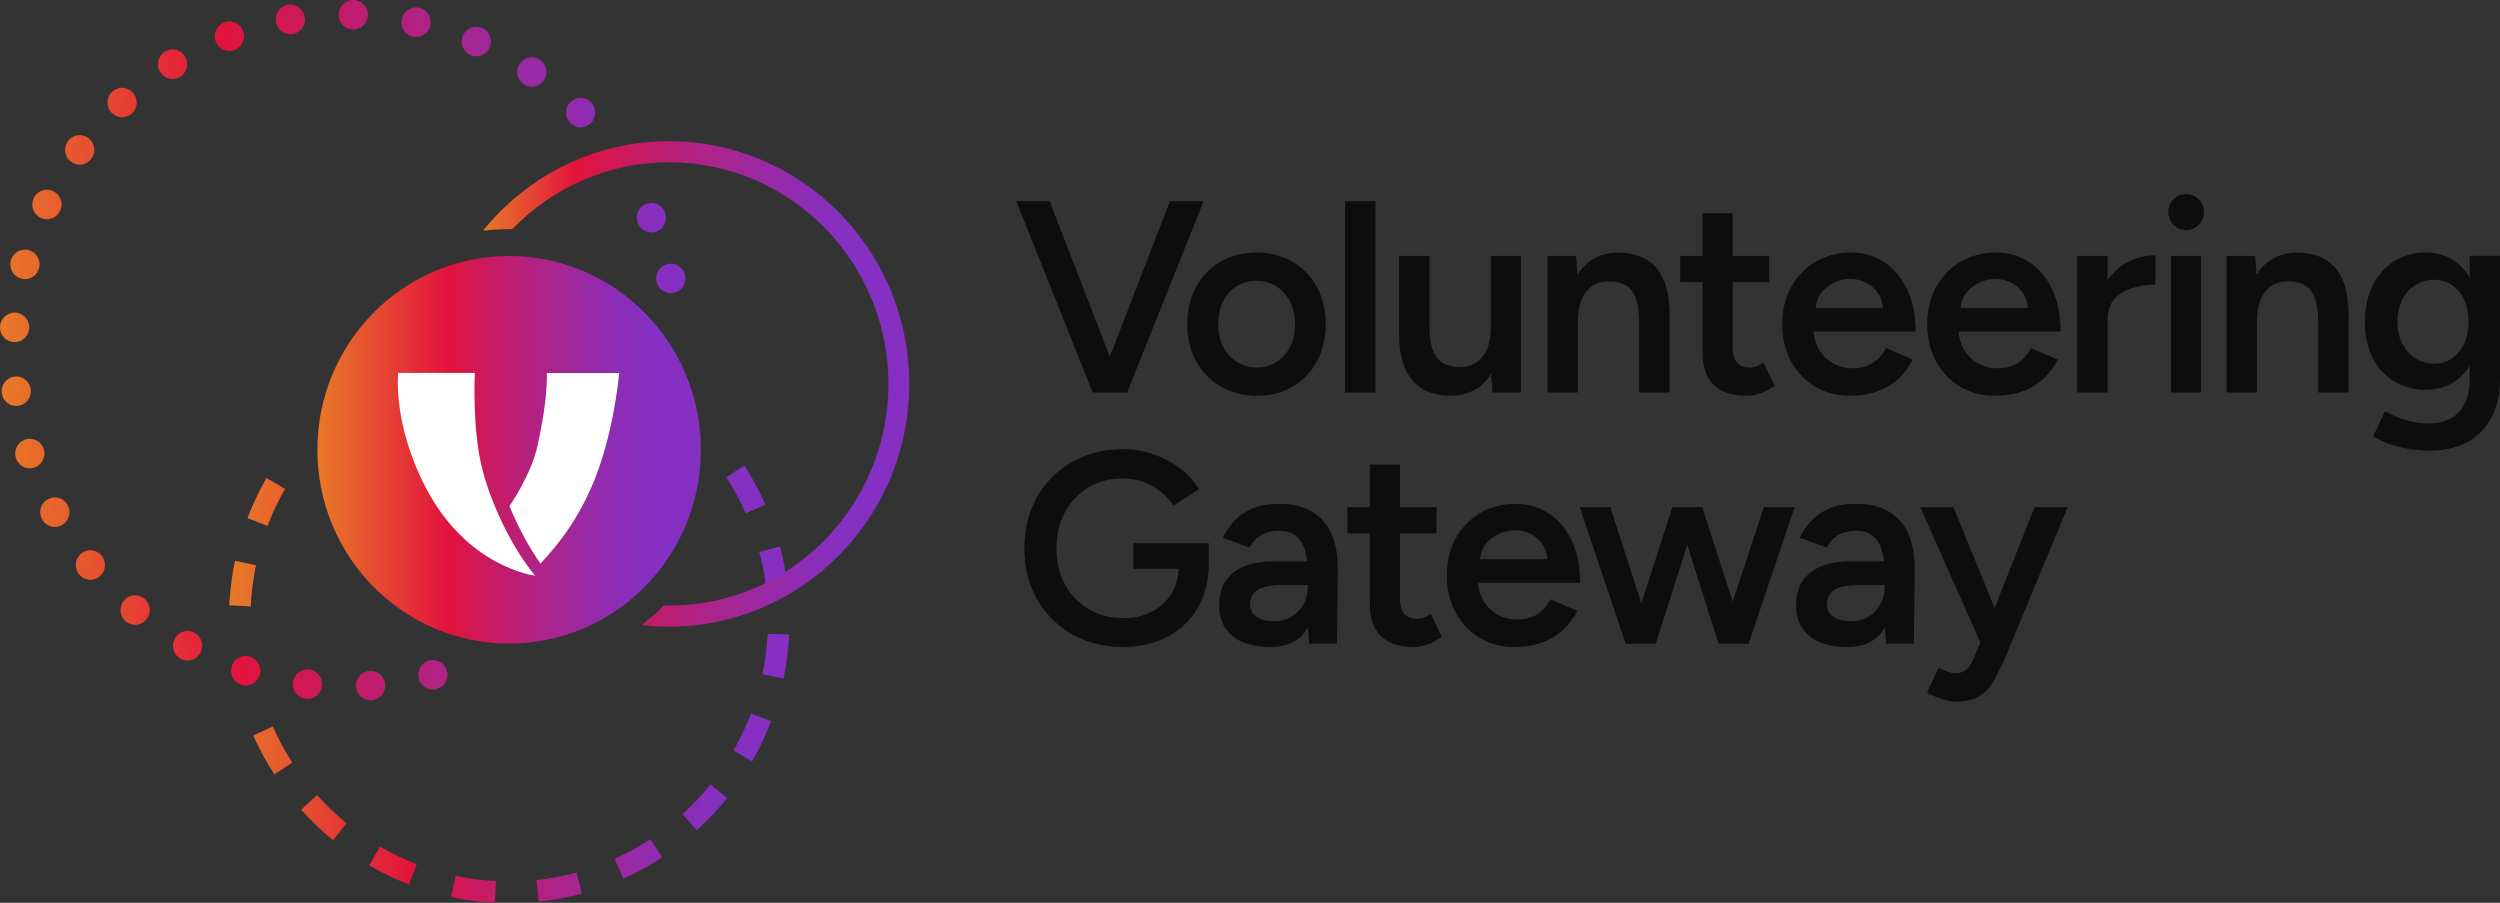 <svg viewBox="0 0 396 143" fill="none"
    xmlns="http://www.w3.org/2000/svg">
    <rect x="0" y="0" width="396" height="143" fill="#333333" stroke="none"/>
    <g clip-path="url(#clip0_5256_19366)">
        <path d="M78.369 143H78.324C76.014 142.873 73.709 142.57 71.474 142.095L72.174 138.734C74.239 139.174 76.369 139.452 78.494 139.568H78.564L78.369 143.005V143ZM85.339 142.818L84.984 139.402C87.115 139.174 89.245 138.775 91.31 138.219L92.19 141.539C89.955 142.146 87.65 142.58 85.339 142.823V142.818ZM64.788 140.104C62.623 139.265 60.503 138.249 58.493 137.077L60.193 134.1C62.048 135.182 64.003 136.122 66.003 136.895L64.788 140.104ZM98.755 139.174L97.37 136.036C99.32 135.156 101.22 134.11 103.015 132.928L104.87 135.808C102.925 137.087 100.87 138.224 98.755 139.174ZM52.748 133.089C50.948 131.614 49.248 129.986 47.693 128.248L50.218 125.944C51.653 127.551 53.223 129.057 54.888 130.416L52.748 133.089ZM110.391 131.513L108.116 128.961C109.706 127.51 111.196 125.923 112.546 124.24L115.186 126.403C113.726 128.223 112.116 129.941 110.391 131.513ZM43.447 122.669C42.182 120.703 41.057 118.626 40.112 116.488L43.217 115.083C44.092 117.054 45.127 118.974 46.297 120.789L43.447 122.664V122.669ZM119.131 120.602L116.186 118.883C117.256 117.009 118.191 115.033 118.956 113.016L122.131 114.244C121.301 116.432 120.291 118.57 119.131 120.602ZM124.101 107.492L120.776 106.785C121.211 104.688 121.491 102.535 121.606 100.377L125.006 100.513V100.559C124.881 102.894 124.581 105.228 124.106 107.497L124.101 107.492ZM39.712 96.061L36.317 95.884V95.798C36.442 93.453 36.747 91.108 37.227 88.824L40.552 89.537C40.112 91.644 39.827 93.812 39.717 95.985V96.061H39.712ZM121.441 93.832C121.221 91.679 120.826 89.526 120.271 87.439L123.556 86.55C124.156 88.814 124.581 91.144 124.821 93.473L121.441 93.832ZM42.377 83.305L39.202 82.072C40.032 79.884 41.042 77.746 42.207 75.715L45.147 77.438C44.072 79.313 43.137 81.289 42.372 83.305H42.377ZM118.121 81.314C117.251 79.343 116.216 77.418 115.046 75.603L117.896 73.728C119.161 75.694 120.281 77.772 121.226 79.909L118.121 81.309V81.314Z" fill="url(#paint0_linear_5256_19366)"/>
        <path d="M58.703 110.929C59.981 110.929 61.018 109.882 61.018 108.589C61.018 107.297 59.981 106.25 58.703 106.25C57.424 106.25 56.388 107.297 56.388 108.589C56.388 109.882 57.424 110.929 58.703 110.929Z" fill="url(#paint1_linear_5256_19366)"/>
        <path d="M48.697 110.712C49.976 110.712 51.013 109.664 51.013 108.372C51.013 107.08 49.976 106.032 48.697 106.032C47.419 106.032 46.382 107.08 46.382 108.372C46.382 109.664 47.419 110.712 48.697 110.712Z" fill="url(#paint2_linear_5256_19366)"/>
        <path d="M38.917 108.584C40.196 108.584 41.232 107.536 41.232 106.244C41.232 104.952 40.196 103.904 38.917 103.904C37.639 103.904 36.602 104.952 36.602 106.244C36.602 107.536 37.639 108.584 38.917 108.584Z" fill="url(#paint3_linear_5256_19366)"/>
        <path d="M29.707 104.622C30.985 104.622 32.022 103.575 32.022 102.282C32.022 100.99 30.985 99.942 29.707 99.942C28.428 99.942 27.392 100.99 27.392 102.282C27.392 103.575 28.428 104.622 29.707 104.622Z" fill="url(#paint4_linear_5256_19366)"/>
        <path d="M21.406 98.972C22.684 98.972 23.721 97.925 23.721 96.632C23.721 95.34 22.684 94.293 21.406 94.293C20.127 94.293 19.091 95.34 19.091 96.632C19.091 97.925 20.127 98.972 21.406 98.972Z" fill="url(#paint5_linear_5256_19366)"/>
        <path d="M14.316 91.836C15.594 91.836 16.631 90.788 16.631 89.496C16.631 88.204 15.594 87.156 14.316 87.156C13.037 87.156 12.001 88.204 12.001 89.496C12.001 90.788 13.037 91.836 14.316 91.836Z" fill="url(#paint6_linear_5256_19366)"/>
        <path d="M8.685 83.472C9.964 83.472 11 82.425 11 81.132C11 79.84 9.964 78.793 8.685 78.793C7.407 78.793 6.37 79.84 6.37 81.132C6.37 82.425 7.407 83.472 8.685 83.472Z" fill="url(#paint7_linear_5256_19366)"/>
        <path d="M4.725 74.184C6.004 74.184 7.04 73.136 7.04 71.844C7.04 70.552 6.004 69.504 4.725 69.504C3.447 69.504 2.41 70.552 2.41 71.844C2.41 73.136 3.447 74.184 4.725 74.184Z" fill="url(#paint8_linear_5256_19366)"/>
        <path d="M2.575 64.309C3.854 64.309 4.89 63.261 4.89 61.969C4.89 60.676 3.854 59.629 2.575 59.629C1.297 59.629 0.26 60.676 0.26 61.969C0.26 63.261 1.297 64.309 2.575 64.309Z" fill="url(#paint9_linear_5256_19366)"/>
        <path d="M2.315 54.196C3.594 54.196 4.63 53.148 4.63 51.856C4.63 50.564 3.594 49.516 2.315 49.516C1.037 49.516 0 50.564 0 51.856C0 53.148 1.037 54.196 2.315 54.196Z" fill="url(#paint10_linear_5256_19366)"/>
        <path d="M3.955 44.215C5.234 44.215 6.27 43.167 6.27 41.875C6.27 40.583 5.234 39.535 3.955 39.535C2.677 39.535 1.64 40.583 1.64 41.875C1.64 43.167 2.677 44.215 3.955 44.215Z" fill="url(#paint11_linear_5256_19366)"/>
        <path d="M7.43 34.734C8.709 34.734 9.745 33.687 9.745 32.395C9.745 31.102 8.709 30.055 7.43 30.055C6.152 30.055 5.115 31.102 5.115 32.395C5.115 33.687 6.152 34.734 7.43 34.734Z" fill="url(#paint12_linear_5256_19366)"/>
        <path d="M12.621 26.082C13.899 26.082 14.936 25.035 14.936 23.742C14.936 22.45 13.899 21.402 12.621 21.402C11.342 21.402 10.306 22.45 10.306 23.742C10.306 25.035 11.342 26.082 12.621 26.082Z" fill="url(#paint13_linear_5256_19366)"/>
        <path d="M19.336 18.583C20.615 18.583 21.651 17.535 21.651 16.243C21.651 14.95 20.615 13.903 19.336 13.903C18.058 13.903 17.021 14.95 17.021 16.243C17.021 17.535 18.058 18.583 19.336 18.583Z" fill="url(#paint14_linear_5256_19366)"/>
        <path d="M27.331 12.503C28.61 12.503 29.646 11.455 29.646 10.163C29.646 8.871 28.61 7.823 27.331 7.823C26.053 7.823 25.016 8.871 25.016 10.163C25.016 11.455 26.053 12.503 27.331 12.503Z" fill="url(#paint15_linear_5256_19366)"/>
        <path d="M36.327 8.066C37.605 8.066 38.642 7.018 38.642 5.726C38.642 4.434 37.605 3.386 36.327 3.386C35.048 3.386 34.012 4.434 34.012 5.726C34.012 7.018 35.048 8.066 36.327 8.066Z" fill="url(#paint16_linear_5256_19366)"/>
        <path d="M45.987 5.422C47.266 5.422 48.303 4.375 48.303 3.083C48.303 1.79 47.266 0.743 45.987 0.743C44.709 0.743 43.672 1.79 43.672 3.083C43.672 4.375 44.709 5.422 45.987 5.422Z" fill="url(#paint17_linear_5256_19366)"/>
        <path d="M55.968 4.68C57.247 4.68 58.283 3.632 58.283 2.34C58.283 1.048 57.247 0 55.968 0C54.689 0 53.653 1.048 53.653 2.34C53.653 3.632 54.689 4.68 55.968 4.68Z" fill="url(#paint18_linear_5256_19366)"/>
        <path d="M65.903 5.857C67.182 5.857 68.219 4.81 68.219 3.518C68.219 2.225 67.182 1.178 65.903 1.178C64.625 1.178 63.588 2.225 63.588 3.518C63.588 4.81 64.625 5.857 65.903 5.857Z" fill="url(#paint19_linear_5256_19366)"/>
        <path d="M75.444 8.92C76.723 8.92 77.759 7.872 77.759 6.58C77.759 5.288 76.723 4.24 75.444 4.24C74.165 4.24 73.129 5.288 73.129 6.58C73.129 7.872 74.165 8.92 75.444 8.92Z" fill="url(#paint20_linear_5256_19366)"/>
        <path d="M84.239 13.746C85.518 13.746 86.555 12.699 86.555 11.406C86.555 10.114 85.518 9.066 84.239 9.066C82.961 9.066 81.924 10.114 81.924 11.406C81.924 12.699 82.961 13.746 84.239 13.746Z" fill="url(#paint21_linear_5256_19366)"/>
        <path d="M91.969 20.169C93.248 20.169 94.284 19.122 94.284 17.83C94.284 16.537 93.248 15.49 91.969 15.49C90.691 15.49 89.654 16.537 89.654 17.83C89.654 19.122 90.691 20.169 91.969 20.169Z" fill="url(#paint22_linear_5256_19366)"/>
        <path d="M103.175 36.821C104.454 36.821 105.49 35.774 105.49 34.481C105.49 33.189 104.454 32.142 103.175 32.142C101.896 32.142 100.86 33.189 100.86 34.481C100.86 35.774 101.896 36.821 103.175 36.821Z" fill="url(#paint23_linear_5256_19366)"/>
        <path d="M106.245 46.449C107.524 46.449 108.56 45.401 108.56 44.109C108.56 42.817 107.524 41.769 106.245 41.769C104.967 41.769 103.93 42.817 103.93 44.109C103.93 45.401 104.967 46.449 106.245 46.449Z" fill="url(#paint24_linear_5256_19366)"/>
        <path d="M68.569 109.231C69.847 109.231 70.884 108.183 70.884 106.891C70.884 105.599 69.847 104.551 68.569 104.551C67.29 104.551 66.253 105.599 66.253 106.891C66.253 108.183 67.29 109.231 68.569 109.231Z" fill="url(#paint25_linear_5256_19366)"/>
        <path d="M173.099 62.161L160.993 31.894H166.253L177.974 62.161H173.099ZM173.614 62.161L185.334 31.894H190.64L178.534 62.161H173.614Z" fill="#191919"/>
        <path d="M173.099 62.161L160.993 31.894H166.253L177.974 62.161H173.099ZM173.614 62.161L185.334 31.894H190.64L178.534 62.161H173.614Z" fill="black" fill-opacity="0.2"/>
        <path d="M173.099 62.161L160.993 31.894H166.253L177.974 62.161H173.099ZM173.614 62.161L185.334 31.894H190.64L178.534 62.161H173.614Z" fill="black" fill-opacity="0.2"/>
        <path d="M173.099 62.161L160.993 31.894H166.253L177.974 62.161H173.099ZM173.614 62.161L185.334 31.894H190.64L178.534 62.161H173.614Z" fill="black" fill-opacity="0.2"/>
        <path d="M199.11 62.681C196.97 62.681 195.065 62.196 193.4 61.231C191.73 60.265 190.425 58.931 189.485 57.228C188.545 55.525 188.075 53.569 188.075 51.346C188.075 49.122 188.54 47.166 189.465 45.463C190.39 43.765 191.68 42.431 193.335 41.466C194.99 40.5 196.885 40.015 199.025 40.015C201.165 40.015 203.06 40.5 204.716 41.466C206.371 42.431 207.661 43.765 208.586 45.463C209.511 47.166 209.976 49.127 209.976 51.346C209.976 53.564 209.521 55.525 208.606 57.228C207.691 58.931 206.411 60.26 204.756 61.231C203.1 62.196 201.22 62.681 199.11 62.681ZM199.11 58.224C200.28 58.224 201.32 57.931 202.235 57.339C203.145 56.748 203.861 55.939 204.376 54.919C204.891 53.898 205.146 52.705 205.146 51.351C205.146 49.996 204.881 48.809 204.356 47.783C203.825 46.762 203.105 45.953 202.195 45.362C201.28 44.771 200.225 44.478 199.03 44.478C197.835 44.478 196.775 44.766 195.865 45.342C194.95 45.918 194.24 46.727 193.725 47.763C193.21 48.798 192.955 49.996 192.955 51.351C192.955 52.705 193.22 53.898 193.745 54.919C194.27 55.944 195 56.748 195.925 57.339C196.85 57.931 197.915 58.224 199.11 58.224Z" fill="#191919"/>
        <path d="M199.11 62.681C196.97 62.681 195.065 62.196 193.4 61.231C191.73 60.265 190.425 58.931 189.485 57.228C188.545 55.525 188.075 53.569 188.075 51.346C188.075 49.122 188.54 47.166 189.465 45.463C190.39 43.765 191.68 42.431 193.335 41.466C194.99 40.5 196.885 40.015 199.025 40.015C201.165 40.015 203.06 40.5 204.716 41.466C206.371 42.431 207.661 43.765 208.586 45.463C209.511 47.166 209.976 49.127 209.976 51.346C209.976 53.564 209.521 55.525 208.606 57.228C207.691 58.931 206.411 60.26 204.756 61.231C203.1 62.196 201.22 62.681 199.11 62.681ZM199.11 58.224C200.28 58.224 201.32 57.931 202.235 57.339C203.145 56.748 203.861 55.939 204.376 54.919C204.891 53.898 205.146 52.705 205.146 51.351C205.146 49.996 204.881 48.809 204.356 47.783C203.825 46.762 203.105 45.953 202.195 45.362C201.28 44.771 200.225 44.478 199.03 44.478C197.835 44.478 196.775 44.766 195.865 45.342C194.95 45.918 194.24 46.727 193.725 47.763C193.21 48.798 192.955 49.996 192.955 51.351C192.955 52.705 193.22 53.898 193.745 54.919C194.27 55.944 195 56.748 195.925 57.339C196.85 57.931 197.915 58.224 199.11 58.224Z" fill="black" fill-opacity="0.2"/>
        <path d="M199.11 62.681C196.97 62.681 195.065 62.196 193.4 61.231C191.73 60.265 190.425 58.931 189.485 57.228C188.545 55.525 188.075 53.569 188.075 51.346C188.075 49.122 188.54 47.166 189.465 45.463C190.39 43.765 191.68 42.431 193.335 41.466C194.99 40.5 196.885 40.015 199.025 40.015C201.165 40.015 203.06 40.5 204.716 41.466C206.371 42.431 207.661 43.765 208.586 45.463C209.511 47.166 209.976 49.127 209.976 51.346C209.976 53.564 209.521 55.525 208.606 57.228C207.691 58.931 206.411 60.26 204.756 61.231C203.1 62.196 201.22 62.681 199.11 62.681ZM199.11 58.224C200.28 58.224 201.32 57.931 202.235 57.339C203.145 56.748 203.861 55.939 204.376 54.919C204.891 53.898 205.146 52.705 205.146 51.351C205.146 49.996 204.881 48.809 204.356 47.783C203.825 46.762 203.105 45.953 202.195 45.362C201.28 44.771 200.225 44.478 199.03 44.478C197.835 44.478 196.775 44.766 195.865 45.342C194.95 45.918 194.24 46.727 193.725 47.763C193.21 48.798 192.955 49.996 192.955 51.351C192.955 52.705 193.22 53.898 193.745 54.919C194.27 55.944 195 56.748 195.925 57.339C196.85 57.931 197.915 58.224 199.11 58.224Z" fill="black" fill-opacity="0.2"/>
        <path d="M199.11 62.681C196.97 62.681 195.065 62.196 193.4 61.231C191.73 60.265 190.425 58.931 189.485 57.228C188.545 55.525 188.075 53.569 188.075 51.346C188.075 49.122 188.54 47.166 189.465 45.463C190.39 43.765 191.68 42.431 193.335 41.466C194.99 40.5 196.885 40.015 199.025 40.015C201.165 40.015 203.06 40.5 204.716 41.466C206.371 42.431 207.661 43.765 208.586 45.463C209.511 47.166 209.976 49.127 209.976 51.346C209.976 53.564 209.521 55.525 208.606 57.228C207.691 58.931 206.411 60.26 204.756 61.231C203.1 62.196 201.22 62.681 199.11 62.681ZM199.11 58.224C200.28 58.224 201.32 57.931 202.235 57.339C203.145 56.748 203.861 55.939 204.376 54.919C204.891 53.898 205.146 52.705 205.146 51.351C205.146 49.996 204.881 48.809 204.356 47.783C203.825 46.762 203.105 45.953 202.195 45.362C201.28 44.771 200.225 44.478 199.03 44.478C197.835 44.478 196.775 44.766 195.865 45.342C194.95 45.918 194.24 46.727 193.725 47.763C193.21 48.798 192.955 49.996 192.955 51.351C192.955 52.705 193.22 53.898 193.745 54.919C194.27 55.944 195 56.748 195.925 57.339C196.85 57.931 197.915 58.224 199.11 58.224Z" fill="black" fill-opacity="0.2"/>
        <path d="M213.061 62.161V31.894H217.851V62.161H213.061Z" fill="#191919"/>
        <path d="M213.061 62.161V31.894H217.851V62.161H213.061Z" fill="black" fill-opacity="0.2"/>
        <path d="M213.061 62.161V31.894H217.851V62.161H213.061Z" fill="black" fill-opacity="0.2"/>
        <path d="M213.061 62.161V31.894H217.851V62.161H213.061Z" fill="black" fill-opacity="0.2"/>
        <path d="M221.616 51.609V40.541H226.407V51.609H221.616ZM226.407 51.609C226.407 53.312 226.607 54.636 227.007 55.586C227.407 56.536 227.957 57.203 228.652 57.577C229.352 57.951 230.157 58.138 231.067 58.138C232.692 58.168 233.947 57.633 234.832 56.536C235.717 55.439 236.157 53.868 236.157 51.821H237.952C237.952 54.1 237.617 56.051 236.947 57.678C236.277 59.306 235.337 60.549 234.122 61.398C232.907 62.247 231.447 62.671 229.737 62.671C228.027 62.671 226.607 62.328 225.397 61.635C224.181 60.943 223.251 59.861 222.596 58.391C221.941 56.92 221.611 55.035 221.611 52.725V51.604H226.402L226.407 51.609ZM236.417 62.161L236.162 58.184V40.541H240.912V62.161H236.422H236.417Z" fill="#191919"/>
        <path d="M221.616 51.609V40.541H226.407V51.609H221.616ZM226.407 51.609C226.407 53.312 226.607 54.636 227.007 55.586C227.407 56.536 227.957 57.203 228.652 57.577C229.352 57.951 230.157 58.138 231.067 58.138C232.692 58.168 233.947 57.633 234.832 56.536C235.717 55.439 236.157 53.868 236.157 51.821H237.952C237.952 54.1 237.617 56.051 236.947 57.678C236.277 59.306 235.337 60.549 234.122 61.398C232.907 62.247 231.447 62.671 229.737 62.671C228.027 62.671 226.607 62.328 225.397 61.635C224.181 60.943 223.251 59.861 222.596 58.391C221.941 56.92 221.611 55.035 221.611 52.725V51.604H226.402L226.407 51.609ZM236.417 62.161L236.162 58.184V40.541H240.912V62.161H236.422H236.417Z" fill="black" fill-opacity="0.2"/>
        <path d="M221.616 51.609V40.541H226.407V51.609H221.616ZM226.407 51.609C226.407 53.312 226.607 54.636 227.007 55.586C227.407 56.536 227.957 57.203 228.652 57.577C229.352 57.951 230.157 58.138 231.067 58.138C232.692 58.168 233.947 57.633 234.832 56.536C235.717 55.439 236.157 53.868 236.157 51.821H237.952C237.952 54.1 237.617 56.051 236.947 57.678C236.277 59.306 235.337 60.549 234.122 61.398C232.907 62.247 231.447 62.671 229.737 62.671C228.027 62.671 226.607 62.328 225.397 61.635C224.181 60.943 223.251 59.861 222.596 58.391C221.941 56.92 221.611 55.035 221.611 52.725V51.604H226.402L226.407 51.609ZM236.417 62.161L236.162 58.184V40.541H240.912V62.161H236.422H236.417Z" fill="black" fill-opacity="0.2"/>
        <path d="M221.616 51.609V40.541H226.407V51.609H221.616ZM226.407 51.609C226.407 53.312 226.607 54.636 227.007 55.586C227.407 56.536 227.957 57.203 228.652 57.577C229.352 57.951 230.157 58.138 231.067 58.138C232.692 58.168 233.947 57.633 234.832 56.536C235.717 55.439 236.157 53.868 236.157 51.821H237.952C237.952 54.1 237.617 56.051 236.947 57.678C236.277 59.306 235.337 60.549 234.122 61.398C232.907 62.247 231.447 62.671 229.737 62.671C228.027 62.671 226.607 62.328 225.397 61.635C224.181 60.943 223.251 59.861 222.596 58.391C221.941 56.92 221.611 55.035 221.611 52.725V51.604H226.402L226.407 51.609ZM236.417 62.161L236.162 58.184V40.541H240.912V62.161H236.422H236.417Z" fill="black" fill-opacity="0.2"/>
        <path d="M245.147 62.16V40.541H249.638L249.938 44.518V62.16H245.147ZM259.648 51.093C259.648 49.364 259.453 48.03 259.068 47.09C258.683 46.155 258.143 45.498 257.443 45.124C256.743 44.75 255.923 44.563 254.983 44.563C253.383 44.533 252.143 45.069 251.263 46.166C250.378 47.262 249.938 48.834 249.938 50.881H248.143C248.143 48.606 248.473 46.651 249.128 45.023C249.783 43.396 250.723 42.158 251.953 41.304C253.178 40.455 254.633 40.03 256.318 40.03C258.003 40.03 259.488 40.374 260.703 41.066C261.913 41.759 262.843 42.83 263.483 44.285C264.123 45.741 264.448 47.636 264.448 49.971V51.098H259.658L259.648 51.093ZM259.648 62.16V51.093H264.438V62.16H259.648Z" fill="#191919"/>
        <path d="M245.147 62.16V40.541H249.638L249.938 44.518V62.16H245.147ZM259.648 51.093C259.648 49.364 259.453 48.03 259.068 47.09C258.683 46.155 258.143 45.498 257.443 45.124C256.743 44.75 255.923 44.563 254.983 44.563C253.383 44.533 252.143 45.069 251.263 46.166C250.378 47.262 249.938 48.834 249.938 50.881H248.143C248.143 48.606 248.473 46.651 249.128 45.023C249.783 43.396 250.723 42.158 251.953 41.304C253.178 40.455 254.633 40.03 256.318 40.03C258.003 40.03 259.488 40.374 260.703 41.066C261.913 41.759 262.843 42.83 263.483 44.285C264.123 45.741 264.448 47.636 264.448 49.971V51.098H259.658L259.648 51.093ZM259.648 62.16V51.093H264.438V62.16H259.648Z" fill="black" fill-opacity="0.2"/>
        <path d="M245.147 62.16V40.541H249.638L249.938 44.518V62.16H245.147ZM259.648 51.093C259.648 49.364 259.453 48.03 259.068 47.09C258.683 46.155 258.143 45.498 257.443 45.124C256.743 44.75 255.923 44.563 254.983 44.563C253.383 44.533 252.143 45.069 251.263 46.166C250.378 47.262 249.938 48.834 249.938 50.881H248.143C248.143 48.606 248.473 46.651 249.128 45.023C249.783 43.396 250.723 42.158 251.953 41.304C253.178 40.455 254.633 40.03 256.318 40.03C258.003 40.03 259.488 40.374 260.703 41.066C261.913 41.759 262.843 42.83 263.483 44.285C264.123 45.741 264.448 47.636 264.448 49.971V51.098H259.658L259.648 51.093ZM259.648 62.16V51.093H264.438V62.16H259.648Z" fill="black" fill-opacity="0.2"/>
        <path d="M245.147 62.16V40.541H249.638L249.938 44.518V62.16H245.147ZM259.648 51.093C259.648 49.364 259.453 48.03 259.068 47.09C258.683 46.155 258.143 45.498 257.443 45.124C256.743 44.75 255.923 44.563 254.983 44.563C253.383 44.533 252.143 45.069 251.263 46.166C250.378 47.262 249.938 48.834 249.938 50.881H248.143C248.143 48.606 248.473 46.651 249.128 45.023C249.783 43.396 250.723 42.158 251.953 41.304C253.178 40.455 254.633 40.03 256.318 40.03C258.003 40.03 259.488 40.374 260.703 41.066C261.913 41.759 262.843 42.83 263.483 44.285C264.123 45.741 264.448 47.636 264.448 49.971V51.098H259.658L259.648 51.093ZM259.648 62.16V51.093H264.438V62.16H259.648Z" fill="black" fill-opacity="0.2"/>
        <path d="M266.153 44.69V40.541H280.229V44.69H266.153ZM276.634 62.681C274.379 62.681 272.664 62.11 271.479 60.973C270.294 59.836 269.703 58.199 269.703 56.066V33.799H274.454V55.161C274.454 56.172 274.689 56.935 275.159 57.456C275.629 57.976 276.319 58.234 277.234 58.234C277.519 58.234 277.834 58.178 278.174 58.062C278.514 57.946 278.899 57.729 279.329 57.415L281.084 61.089C280.344 61.61 279.599 62.004 278.859 62.277C278.119 62.55 277.374 62.686 276.634 62.686V62.681Z" fill="#191919"/>
        <path d="M266.153 44.69V40.541H280.229V44.69H266.153ZM276.634 62.681C274.379 62.681 272.664 62.11 271.479 60.973C270.294 59.836 269.703 58.199 269.703 56.066V33.799H274.454V55.161C274.454 56.172 274.689 56.935 275.159 57.456C275.629 57.976 276.319 58.234 277.234 58.234C277.519 58.234 277.834 58.178 278.174 58.062C278.514 57.946 278.899 57.729 279.329 57.415L281.084 61.089C280.344 61.61 279.599 62.004 278.859 62.277C278.119 62.55 277.374 62.686 276.634 62.686V62.681Z" fill="black" fill-opacity="0.2"/>
        <path d="M266.153 44.69V40.541H280.229V44.69H266.153ZM276.634 62.681C274.379 62.681 272.664 62.11 271.479 60.973C270.294 59.836 269.703 58.199 269.703 56.066V33.799H274.454V55.161C274.454 56.172 274.689 56.935 275.159 57.456C275.629 57.976 276.319 58.234 277.234 58.234C277.519 58.234 277.834 58.178 278.174 58.062C278.514 57.946 278.899 57.729 279.329 57.415L281.084 61.089C280.344 61.61 279.599 62.004 278.859 62.277C278.119 62.55 277.374 62.686 276.634 62.686V62.681Z" fill="black" fill-opacity="0.2"/>
        <path d="M266.153 44.69V40.541H280.229V44.69H266.153ZM276.634 62.681C274.379 62.681 272.664 62.11 271.479 60.973C270.294 59.836 269.703 58.199 269.703 56.066V33.799H274.454V55.161C274.454 56.172 274.689 56.935 275.159 57.456C275.629 57.976 276.319 58.234 277.234 58.234C277.519 58.234 277.834 58.178 278.174 58.062C278.514 57.946 278.899 57.729 279.329 57.415L281.084 61.089C280.344 61.61 279.599 62.004 278.859 62.277C278.119 62.55 277.374 62.686 276.634 62.686V62.681Z" fill="black" fill-opacity="0.2"/>
        <path d="M293.065 62.681C290.985 62.681 289.135 62.196 287.524 61.231C285.914 60.265 284.644 58.931 283.714 57.228C282.789 55.525 282.324 53.569 282.324 51.346C282.324 49.122 282.794 47.166 283.734 45.463C284.674 43.765 285.964 42.431 287.604 41.466C289.245 40.5 291.12 40.015 293.23 40.015C295.14 40.015 296.865 40.51 298.405 41.506C299.945 42.502 301.165 43.937 302.065 45.807C302.965 47.677 303.415 49.915 303.415 52.508H286.599L287.239 51.901C287.239 53.226 287.524 54.373 288.095 55.338C288.665 56.303 289.42 57.046 290.36 57.567C291.3 58.087 292.34 58.345 293.485 58.345C294.795 58.345 295.88 58.052 296.735 57.461C297.59 56.869 298.26 56.096 298.745 55.146L302.98 56.96C302.38 58.112 301.62 59.123 300.69 59.987C299.765 60.852 298.665 61.514 297.395 61.979C296.125 62.438 294.68 62.671 293.055 62.671L293.065 62.681ZM287.544 49.405L286.859 48.798H298.925L298.285 49.405C298.285 48.222 298.03 47.252 297.515 46.484C297 45.721 296.355 45.145 295.57 44.755C294.785 44.366 293.965 44.169 293.11 44.169C292.255 44.169 291.4 44.361 290.545 44.755C289.69 45.145 288.975 45.721 288.405 46.484C287.835 47.247 287.549 48.222 287.549 49.405H287.544Z" fill="#191919"/>
        <path d="M293.065 62.681C290.985 62.681 289.135 62.196 287.524 61.231C285.914 60.265 284.644 58.931 283.714 57.228C282.789 55.525 282.324 53.569 282.324 51.346C282.324 49.122 282.794 47.166 283.734 45.463C284.674 43.765 285.964 42.431 287.604 41.466C289.245 40.5 291.12 40.015 293.23 40.015C295.14 40.015 296.865 40.51 298.405 41.506C299.945 42.502 301.165 43.937 302.065 45.807C302.965 47.677 303.415 49.915 303.415 52.508H286.599L287.239 51.901C287.239 53.226 287.524 54.373 288.095 55.338C288.665 56.303 289.42 57.046 290.36 57.567C291.3 58.087 292.34 58.345 293.485 58.345C294.795 58.345 295.88 58.052 296.735 57.461C297.59 56.869 298.26 56.096 298.745 55.146L302.98 56.96C302.38 58.112 301.62 59.123 300.69 59.987C299.765 60.852 298.665 61.514 297.395 61.979C296.125 62.438 294.68 62.671 293.055 62.671L293.065 62.681ZM287.544 49.405L286.859 48.798H298.925L298.285 49.405C298.285 48.222 298.03 47.252 297.515 46.484C297 45.721 296.355 45.145 295.57 44.755C294.785 44.366 293.965 44.169 293.11 44.169C292.255 44.169 291.4 44.361 290.545 44.755C289.69 45.145 288.975 45.721 288.405 46.484C287.835 47.247 287.549 48.222 287.549 49.405H287.544Z" fill="black" fill-opacity="0.2"/>
        <path d="M293.065 62.681C290.985 62.681 289.135 62.196 287.524 61.231C285.914 60.265 284.644 58.931 283.714 57.228C282.789 55.525 282.324 53.569 282.324 51.346C282.324 49.122 282.794 47.166 283.734 45.463C284.674 43.765 285.964 42.431 287.604 41.466C289.245 40.5 291.12 40.015 293.23 40.015C295.14 40.015 296.865 40.51 298.405 41.506C299.945 42.502 301.165 43.937 302.065 45.807C302.965 47.677 303.415 49.915 303.415 52.508H286.599L287.239 51.901C287.239 53.226 287.524 54.373 288.095 55.338C288.665 56.303 289.42 57.046 290.36 57.567C291.3 58.087 292.34 58.345 293.485 58.345C294.795 58.345 295.88 58.052 296.735 57.461C297.59 56.869 298.26 56.096 298.745 55.146L302.98 56.96C302.38 58.112 301.62 59.123 300.69 59.987C299.765 60.852 298.665 61.514 297.395 61.979C296.125 62.438 294.68 62.671 293.055 62.671L293.065 62.681ZM287.544 49.405L286.859 48.798H298.925L298.285 49.405C298.285 48.222 298.03 47.252 297.515 46.484C297 45.721 296.355 45.145 295.57 44.755C294.785 44.366 293.965 44.169 293.11 44.169C292.255 44.169 291.4 44.361 290.545 44.755C289.69 45.145 288.975 45.721 288.405 46.484C287.835 47.247 287.549 48.222 287.549 49.405H287.544Z" fill="black" fill-opacity="0.2"/>
        <path d="M293.065 62.681C290.985 62.681 289.135 62.196 287.524 61.231C285.914 60.265 284.644 58.931 283.714 57.228C282.789 55.525 282.324 53.569 282.324 51.346C282.324 49.122 282.794 47.166 283.734 45.463C284.674 43.765 285.964 42.431 287.604 41.466C289.245 40.5 291.12 40.015 293.23 40.015C295.14 40.015 296.865 40.51 298.405 41.506C299.945 42.502 301.165 43.937 302.065 45.807C302.965 47.677 303.415 49.915 303.415 52.508H286.599L287.239 51.901C287.239 53.226 287.524 54.373 288.095 55.338C288.665 56.303 289.42 57.046 290.36 57.567C291.3 58.087 292.34 58.345 293.485 58.345C294.795 58.345 295.88 58.052 296.735 57.461C297.59 56.869 298.26 56.096 298.745 55.146L302.98 56.96C302.38 58.112 301.62 59.123 300.69 59.987C299.765 60.852 298.665 61.514 297.395 61.979C296.125 62.438 294.68 62.671 293.055 62.671L293.065 62.681ZM287.544 49.405L286.859 48.798H298.925L298.285 49.405C298.285 48.222 298.03 47.252 297.515 46.484C297 45.721 296.355 45.145 295.57 44.755C294.785 44.366 293.965 44.169 293.11 44.169C292.255 44.169 291.4 44.361 290.545 44.755C289.69 45.145 288.975 45.721 288.405 46.484C287.835 47.247 287.549 48.222 287.549 49.405H287.544Z" fill="black" fill-opacity="0.2"/>
        <path d="M316.036 62.681C313.956 62.681 312.106 62.196 310.496 61.231C308.886 60.265 307.616 58.931 306.685 57.228C305.76 55.525 305.295 53.569 305.295 51.346C305.295 49.122 305.765 47.166 306.705 45.463C307.646 43.765 308.936 42.431 310.576 41.466C312.216 40.5 314.091 40.015 316.201 40.015C318.111 40.015 319.836 40.51 321.376 41.506C322.916 42.502 324.136 43.937 325.036 45.807C325.936 47.677 326.386 49.915 326.386 52.508H309.571L310.211 51.901C310.211 53.226 310.496 54.373 311.066 55.338C311.636 56.303 312.391 57.046 313.331 57.567C314.271 58.087 315.311 58.345 316.456 58.345C317.766 58.345 318.851 58.052 319.706 57.461C320.561 56.869 321.231 56.096 321.716 55.146L325.951 56.96C325.351 58.112 324.591 59.123 323.661 59.987C322.736 60.852 321.636 61.514 320.366 61.979C319.096 62.438 317.651 62.671 316.026 62.671L316.036 62.681ZM310.521 49.405L309.836 48.798H321.901L321.261 49.405C321.261 48.222 321.006 47.252 320.491 46.484C319.976 45.721 319.331 45.145 318.546 44.755C317.761 44.366 316.941 44.169 316.086 44.169C315.231 44.169 314.376 44.361 313.521 44.755C312.666 45.145 311.951 45.721 311.381 46.484C310.811 47.247 310.526 48.222 310.526 49.405H310.521Z" fill="#191919"/>
        <path d="M316.036 62.681C313.956 62.681 312.106 62.196 310.496 61.231C308.886 60.265 307.616 58.931 306.685 57.228C305.76 55.525 305.295 53.569 305.295 51.346C305.295 49.122 305.765 47.166 306.705 45.463C307.646 43.765 308.936 42.431 310.576 41.466C312.216 40.5 314.091 40.015 316.201 40.015C318.111 40.015 319.836 40.51 321.376 41.506C322.916 42.502 324.136 43.937 325.036 45.807C325.936 47.677 326.386 49.915 326.386 52.508H309.571L310.211 51.901C310.211 53.226 310.496 54.373 311.066 55.338C311.636 56.303 312.391 57.046 313.331 57.567C314.271 58.087 315.311 58.345 316.456 58.345C317.766 58.345 318.851 58.052 319.706 57.461C320.561 56.869 321.231 56.096 321.716 55.146L325.951 56.96C325.351 58.112 324.591 59.123 323.661 59.987C322.736 60.852 321.636 61.514 320.366 61.979C319.096 62.438 317.651 62.671 316.026 62.671L316.036 62.681ZM310.521 49.405L309.836 48.798H321.901L321.261 49.405C321.261 48.222 321.006 47.252 320.491 46.484C319.976 45.721 319.331 45.145 318.546 44.755C317.761 44.366 316.941 44.169 316.086 44.169C315.231 44.169 314.376 44.361 313.521 44.755C312.666 45.145 311.951 45.721 311.381 46.484C310.811 47.247 310.526 48.222 310.526 49.405H310.521Z" fill="black" fill-opacity="0.2"/>
        <path d="M316.036 62.681C313.956 62.681 312.106 62.196 310.496 61.231C308.886 60.265 307.616 58.931 306.685 57.228C305.76 55.525 305.295 53.569 305.295 51.346C305.295 49.122 305.765 47.166 306.705 45.463C307.646 43.765 308.936 42.431 310.576 41.466C312.216 40.5 314.091 40.015 316.201 40.015C318.111 40.015 319.836 40.51 321.376 41.506C322.916 42.502 324.136 43.937 325.036 45.807C325.936 47.677 326.386 49.915 326.386 52.508H309.571L310.211 51.901C310.211 53.226 310.496 54.373 311.066 55.338C311.636 56.303 312.391 57.046 313.331 57.567C314.271 58.087 315.311 58.345 316.456 58.345C317.766 58.345 318.851 58.052 319.706 57.461C320.561 56.869 321.231 56.096 321.716 55.146L325.951 56.96C325.351 58.112 324.591 59.123 323.661 59.987C322.736 60.852 321.636 61.514 320.366 61.979C319.096 62.438 317.651 62.671 316.026 62.671L316.036 62.681ZM310.521 49.405L309.836 48.798H321.901L321.261 49.405C321.261 48.222 321.006 47.252 320.491 46.484C319.976 45.721 319.331 45.145 318.546 44.755C317.761 44.366 316.941 44.169 316.086 44.169C315.231 44.169 314.376 44.361 313.521 44.755C312.666 45.145 311.951 45.721 311.381 46.484C310.811 47.247 310.526 48.222 310.526 49.405H310.521Z" fill="black" fill-opacity="0.2"/>
        <path d="M316.036 62.681C313.956 62.681 312.106 62.196 310.496 61.231C308.886 60.265 307.616 58.931 306.685 57.228C305.76 55.525 305.295 53.569 305.295 51.346C305.295 49.122 305.765 47.166 306.705 45.463C307.646 43.765 308.936 42.431 310.576 41.466C312.216 40.5 314.091 40.015 316.201 40.015C318.111 40.015 319.836 40.51 321.376 41.506C322.916 42.502 324.136 43.937 325.036 45.807C325.936 47.677 326.386 49.915 326.386 52.508H309.571L310.211 51.901C310.211 53.226 310.496 54.373 311.066 55.338C311.636 56.303 312.391 57.046 313.331 57.567C314.271 58.087 315.311 58.345 316.456 58.345C317.766 58.345 318.851 58.052 319.706 57.461C320.561 56.869 321.231 56.096 321.716 55.146L325.951 56.96C325.351 58.112 324.591 59.123 323.661 59.987C322.736 60.852 321.636 61.514 320.366 61.979C319.096 62.438 317.651 62.671 316.026 62.671L316.036 62.681ZM310.521 49.405L309.836 48.798H321.901L321.261 49.405C321.261 48.222 321.006 47.252 320.491 46.484C319.976 45.721 319.331 45.145 318.546 44.755C317.761 44.366 316.941 44.169 316.086 44.169C315.231 44.169 314.376 44.361 313.521 44.755C312.666 45.145 311.951 45.721 311.381 46.484C310.811 47.247 310.526 48.222 310.526 49.405H310.521Z" fill="black" fill-opacity="0.2"/>
        <path d="M329.046 62.161V40.541H333.837V62.161H329.046ZM332.212 50.658C332.212 48.324 332.652 46.408 333.537 44.907C334.422 43.406 335.567 42.29 336.982 41.557C338.392 40.824 339.872 40.455 341.412 40.455V45.084C340.102 45.084 338.867 45.266 337.712 45.625C336.557 45.984 335.622 46.57 334.912 47.379C334.197 48.187 333.842 49.254 333.842 50.578L332.217 50.664L332.212 50.658Z" fill="#191919"/>
        <path d="M329.046 62.161V40.541H333.837V62.161H329.046ZM332.212 50.658C332.212 48.324 332.652 46.408 333.537 44.907C334.422 43.406 335.567 42.29 336.982 41.557C338.392 40.824 339.872 40.455 341.412 40.455V45.084C340.102 45.084 338.867 45.266 337.712 45.625C336.557 45.984 335.622 46.57 334.912 47.379C334.197 48.187 333.842 49.254 333.842 50.578L332.217 50.664L332.212 50.658Z" fill="black" fill-opacity="0.2"/>
        <path d="M329.046 62.161V40.541H333.837V62.161H329.046ZM332.212 50.658C332.212 48.324 332.652 46.408 333.537 44.907C334.422 43.406 335.567 42.29 336.982 41.557C338.392 40.824 339.872 40.455 341.412 40.455V45.084C340.102 45.084 338.867 45.266 337.712 45.625C336.557 45.984 335.622 46.57 334.912 47.379C334.197 48.187 333.842 49.254 333.842 50.578L332.217 50.664L332.212 50.658Z" fill="black" fill-opacity="0.2"/>
        <path d="M329.046 62.161V40.541H333.837V62.161H329.046ZM332.212 50.658C332.212 48.324 332.652 46.408 333.537 44.907C334.422 43.406 335.567 42.29 336.982 41.557C338.392 40.824 339.872 40.455 341.412 40.455V45.084C340.102 45.084 338.867 45.266 337.712 45.625C336.557 45.984 335.622 46.57 334.912 47.379C334.197 48.187 333.842 49.254 333.842 50.578L332.217 50.664L332.212 50.658Z" fill="black" fill-opacity="0.2"/>
        <path d="M346.288 36.432C345.517 36.432 344.852 36.15 344.297 35.589C343.742 35.028 343.462 34.355 343.462 33.577C343.462 32.799 343.742 32.137 344.297 31.586C344.852 31.035 345.517 30.762 346.288 30.762C347.058 30.762 347.723 31.035 348.278 31.586C348.833 32.137 349.113 32.799 349.113 33.577C349.113 34.355 348.833 35.028 348.278 35.589C347.723 36.15 347.058 36.432 346.288 36.432ZM343.892 62.161V40.541H348.643V62.161H343.892Z" fill="#191919"/>
        <path d="M346.288 36.432C345.517 36.432 344.852 36.15 344.297 35.589C343.742 35.028 343.462 34.355 343.462 33.577C343.462 32.799 343.742 32.137 344.297 31.586C344.852 31.035 345.517 30.762 346.288 30.762C347.058 30.762 347.723 31.035 348.278 31.586C348.833 32.137 349.113 32.799 349.113 33.577C349.113 34.355 348.833 35.028 348.278 35.589C347.723 36.15 347.058 36.432 346.288 36.432ZM343.892 62.161V40.541H348.643V62.161H343.892Z" fill="black" fill-opacity="0.2"/>
        <path d="M346.288 36.432C345.517 36.432 344.852 36.15 344.297 35.589C343.742 35.028 343.462 34.355 343.462 33.577C343.462 32.799 343.742 32.137 344.297 31.586C344.852 31.035 345.517 30.762 346.288 30.762C347.058 30.762 347.723 31.035 348.278 31.586C348.833 32.137 349.113 32.799 349.113 33.577C349.113 34.355 348.833 35.028 348.278 35.589C347.723 36.15 347.058 36.432 346.288 36.432ZM343.892 62.161V40.541H348.643V62.161H343.892Z" fill="black" fill-opacity="0.2"/>
        <path d="M346.288 36.432C345.517 36.432 344.852 36.15 344.297 35.589C343.742 35.028 343.462 34.355 343.462 33.577C343.462 32.799 343.742 32.137 344.297 31.586C344.852 31.035 345.517 30.762 346.288 30.762C347.058 30.762 347.723 31.035 348.278 31.586C348.833 32.137 349.113 32.799 349.113 33.577C349.113 34.355 348.833 35.028 348.278 35.589C347.723 36.15 347.058 36.432 346.288 36.432ZM343.892 62.161V40.541H348.643V62.161H343.892Z" fill="black" fill-opacity="0.2"/>
        <path d="M352.703 62.16V40.541H357.193L357.493 44.518V62.16H352.703ZM367.208 51.093C367.208 49.364 367.013 48.03 366.628 47.09C366.243 46.155 365.703 45.498 365.003 45.124C364.303 44.75 363.483 44.563 362.543 44.563C360.943 44.533 359.703 45.069 358.823 46.166C357.938 47.262 357.498 48.834 357.498 50.881H355.703C355.703 48.606 356.033 46.651 356.688 45.023C357.343 43.396 358.283 42.158 359.513 41.304C360.738 40.455 362.193 40.03 363.878 40.03C365.563 40.03 367.048 40.374 368.263 41.066C369.473 41.759 370.404 42.83 371.044 44.285C371.684 45.741 372.009 47.636 372.009 49.971V51.098H367.218L367.208 51.093ZM367.208 62.16V51.093H371.999V62.16H367.208Z" fill="#191919"/>
        <path d="M352.703 62.16V40.541H357.193L357.493 44.518V62.16H352.703ZM367.208 51.093C367.208 49.364 367.013 48.03 366.628 47.09C366.243 46.155 365.703 45.498 365.003 45.124C364.303 44.75 363.483 44.563 362.543 44.563C360.943 44.533 359.703 45.069 358.823 46.166C357.938 47.262 357.498 48.834 357.498 50.881H355.703C355.703 48.606 356.033 46.651 356.688 45.023C357.343 43.396 358.283 42.158 359.513 41.304C360.738 40.455 362.193 40.03 363.878 40.03C365.563 40.03 367.048 40.374 368.263 41.066C369.473 41.759 370.404 42.83 371.044 44.285C371.684 45.741 372.009 47.636 372.009 49.971V51.098H367.218L367.208 51.093ZM367.208 62.16V51.093H371.999V62.16H367.208Z" fill="black" fill-opacity="0.2"/>
        <path d="M352.703 62.16V40.541H357.193L357.493 44.518V62.16H352.703ZM367.208 51.093C367.208 49.364 367.013 48.03 366.628 47.09C366.243 46.155 365.703 45.498 365.003 45.124C364.303 44.75 363.483 44.563 362.543 44.563C360.943 44.533 359.703 45.069 358.823 46.166C357.938 47.262 357.498 48.834 357.498 50.881H355.703C355.703 48.606 356.033 46.651 356.688 45.023C357.343 43.396 358.283 42.158 359.513 41.304C360.738 40.455 362.193 40.03 363.878 40.03C365.563 40.03 367.048 40.374 368.263 41.066C369.473 41.759 370.404 42.83 371.044 44.285C371.684 45.741 372.009 47.636 372.009 49.971V51.098H367.218L367.208 51.093ZM367.208 62.16V51.093H371.999V62.16H367.208Z" fill="black" fill-opacity="0.2"/>
        <path d="M352.703 62.16V40.541H357.193L357.493 44.518V62.16H352.703ZM367.208 51.093C367.208 49.364 367.013 48.03 366.628 47.09C366.243 46.155 365.703 45.498 365.003 45.124C364.303 44.75 363.483 44.563 362.543 44.563C360.943 44.533 359.703 45.069 358.823 46.166C357.938 47.262 357.498 48.834 357.498 50.881H355.703C355.703 48.606 356.033 46.651 356.688 45.023C357.343 43.396 358.283 42.158 359.513 41.304C360.738 40.455 362.193 40.03 363.878 40.03C365.563 40.03 367.048 40.374 368.263 41.066C369.473 41.759 370.404 42.83 371.044 44.285C371.684 45.741 372.009 47.636 372.009 49.971V51.098H367.218L367.208 51.093ZM367.208 62.16V51.093H371.999V62.16H367.208Z" fill="black" fill-opacity="0.2"/>
        <path d="M384.279 61.726C382.339 61.726 380.649 61.281 379.209 60.387C377.769 59.492 376.644 58.244 375.829 56.647C375.014 55.045 374.609 53.195 374.609 51.088C374.609 48.839 375.014 46.893 375.829 45.251C376.644 43.608 377.769 42.325 379.209 41.4C380.649 40.48 382.339 40.015 384.279 40.015C386.019 40.015 387.54 40.475 388.835 41.4C390.13 42.325 391.14 43.613 391.85 45.271C392.565 46.929 392.92 48.879 392.92 51.128C392.92 53.377 392.565 55.121 391.85 56.708C391.135 58.294 390.13 59.528 388.835 60.407C387.535 61.286 386.019 61.726 384.279 61.726ZM385.004 71.368C383.494 71.368 382.129 71.237 380.919 70.979C379.704 70.722 378.689 70.418 377.859 70.07C377.029 69.726 376.389 69.392 375.934 69.074L377.774 65.183C378.174 65.385 378.709 65.638 379.379 65.941C380.049 66.244 380.839 66.512 381.754 66.739C382.664 66.972 383.694 67.083 384.834 67.083C386.059 67.083 387.16 66.83 388.13 66.325C389.1 65.819 389.855 65.051 390.395 64.01C390.935 62.974 391.21 61.645 391.21 60.033V40.531H396V59.901C396 62.353 395.545 64.435 394.63 66.148C393.715 67.861 392.435 69.16 390.78 70.039C389.125 70.919 387.2 71.358 385.004 71.358V71.368ZM385.604 57.622C386.689 57.622 387.635 57.334 388.45 56.758C389.265 56.182 389.895 55.394 390.355 54.403C390.81 53.407 391.04 52.26 391.04 50.967C391.04 49.673 390.81 48.48 390.355 47.484C389.9 46.489 389.255 45.711 388.43 45.15C387.6 44.589 386.645 44.306 385.564 44.306C384.424 44.306 383.419 44.589 382.549 45.15C381.679 45.711 380.994 46.489 380.494 47.484C379.994 48.48 379.744 49.637 379.744 50.967C379.744 52.296 379.994 53.407 380.494 54.403C380.994 55.399 381.684 56.182 382.569 56.758C383.454 57.334 384.464 57.622 385.604 57.622Z" fill="#191919"/>
        <path d="M384.279 61.726C382.339 61.726 380.649 61.281 379.209 60.387C377.769 59.492 376.644 58.244 375.829 56.647C375.014 55.045 374.609 53.195 374.609 51.088C374.609 48.839 375.014 46.893 375.829 45.251C376.644 43.608 377.769 42.325 379.209 41.4C380.649 40.48 382.339 40.015 384.279 40.015C386.019 40.015 387.54 40.475 388.835 41.4C390.13 42.325 391.14 43.613 391.85 45.271C392.565 46.929 392.92 48.879 392.92 51.128C392.92 53.377 392.565 55.121 391.85 56.708C391.135 58.294 390.13 59.528 388.835 60.407C387.535 61.286 386.019 61.726 384.279 61.726ZM385.004 71.368C383.494 71.368 382.129 71.237 380.919 70.979C379.704 70.722 378.689 70.418 377.859 70.07C377.029 69.726 376.389 69.392 375.934 69.074L377.774 65.183C378.174 65.385 378.709 65.638 379.379 65.941C380.049 66.244 380.839 66.512 381.754 66.739C382.664 66.972 383.694 67.083 384.834 67.083C386.059 67.083 387.16 66.83 388.13 66.325C389.1 65.819 389.855 65.051 390.395 64.01C390.935 62.974 391.21 61.645 391.21 60.033V40.531H396V59.901C396 62.353 395.545 64.435 394.63 66.148C393.715 67.861 392.435 69.16 390.78 70.039C389.125 70.919 387.2 71.358 385.004 71.358V71.368ZM385.604 57.622C386.689 57.622 387.635 57.334 388.45 56.758C389.265 56.182 389.895 55.394 390.355 54.403C390.81 53.407 391.04 52.26 391.04 50.967C391.04 49.673 390.81 48.48 390.355 47.484C389.9 46.489 389.255 45.711 388.43 45.15C387.6 44.589 386.645 44.306 385.564 44.306C384.424 44.306 383.419 44.589 382.549 45.15C381.679 45.711 380.994 46.489 380.494 47.484C379.994 48.48 379.744 49.637 379.744 50.967C379.744 52.296 379.994 53.407 380.494 54.403C380.994 55.399 381.684 56.182 382.569 56.758C383.454 57.334 384.464 57.622 385.604 57.622Z" fill="black" fill-opacity="0.2"/>
        <path d="M384.279 61.726C382.339 61.726 380.649 61.281 379.209 60.387C377.769 59.492 376.644 58.244 375.829 56.647C375.014 55.045 374.609 53.195 374.609 51.088C374.609 48.839 375.014 46.893 375.829 45.251C376.644 43.608 377.769 42.325 379.209 41.4C380.649 40.48 382.339 40.015 384.279 40.015C386.019 40.015 387.54 40.475 388.835 41.4C390.13 42.325 391.14 43.613 391.85 45.271C392.565 46.929 392.92 48.879 392.92 51.128C392.92 53.377 392.565 55.121 391.85 56.708C391.135 58.294 390.13 59.528 388.835 60.407C387.535 61.286 386.019 61.726 384.279 61.726ZM385.004 71.368C383.494 71.368 382.129 71.237 380.919 70.979C379.704 70.722 378.689 70.418 377.859 70.07C377.029 69.726 376.389 69.392 375.934 69.074L377.774 65.183C378.174 65.385 378.709 65.638 379.379 65.941C380.049 66.244 380.839 66.512 381.754 66.739C382.664 66.972 383.694 67.083 384.834 67.083C386.059 67.083 387.16 66.83 388.13 66.325C389.1 65.819 389.855 65.051 390.395 64.01C390.935 62.974 391.21 61.645 391.21 60.033V40.531H396V59.901C396 62.353 395.545 64.435 394.63 66.148C393.715 67.861 392.435 69.16 390.78 70.039C389.125 70.919 387.2 71.358 385.004 71.358V71.368ZM385.604 57.622C386.689 57.622 387.635 57.334 388.45 56.758C389.265 56.182 389.895 55.394 390.355 54.403C390.81 53.407 391.04 52.26 391.04 50.967C391.04 49.673 390.81 48.48 390.355 47.484C389.9 46.489 389.255 45.711 388.43 45.15C387.6 44.589 386.645 44.306 385.564 44.306C384.424 44.306 383.419 44.589 382.549 45.15C381.679 45.711 380.994 46.489 380.494 47.484C379.994 48.48 379.744 49.637 379.744 50.967C379.744 52.296 379.994 53.407 380.494 54.403C380.994 55.399 381.684 56.182 382.569 56.758C383.454 57.334 384.464 57.622 385.604 57.622Z" fill="black" fill-opacity="0.2"/>
        <path d="M384.279 61.726C382.339 61.726 380.649 61.281 379.209 60.387C377.769 59.492 376.644 58.244 375.829 56.647C375.014 55.045 374.609 53.195 374.609 51.088C374.609 48.839 375.014 46.893 375.829 45.251C376.644 43.608 377.769 42.325 379.209 41.4C380.649 40.48 382.339 40.015 384.279 40.015C386.019 40.015 387.54 40.475 388.835 41.4C390.13 42.325 391.14 43.613 391.85 45.271C392.565 46.929 392.92 48.879 392.92 51.128C392.92 53.377 392.565 55.121 391.85 56.708C391.135 58.294 390.13 59.528 388.835 60.407C387.535 61.286 386.019 61.726 384.279 61.726ZM385.004 71.368C383.494 71.368 382.129 71.237 380.919 70.979C379.704 70.722 378.689 70.418 377.859 70.07C377.029 69.726 376.389 69.392 375.934 69.074L377.774 65.183C378.174 65.385 378.709 65.638 379.379 65.941C380.049 66.244 380.839 66.512 381.754 66.739C382.664 66.972 383.694 67.083 384.834 67.083C386.059 67.083 387.16 66.83 388.13 66.325C389.1 65.819 389.855 65.051 390.395 64.01C390.935 62.974 391.21 61.645 391.21 60.033V40.531H396V59.901C396 62.353 395.545 64.435 394.63 66.148C393.715 67.861 392.435 69.16 390.78 70.039C389.125 70.919 387.2 71.358 385.004 71.358V71.368ZM385.604 57.622C386.689 57.622 387.635 57.334 388.45 56.758C389.265 56.182 389.895 55.394 390.355 54.403C390.81 53.407 391.04 52.26 391.04 50.967C391.04 49.673 390.81 48.48 390.355 47.484C389.9 46.489 389.255 45.711 388.43 45.15C387.6 44.589 386.645 44.306 385.564 44.306C384.424 44.306 383.419 44.589 382.549 45.15C381.679 45.711 380.994 46.489 380.494 47.484C379.994 48.48 379.744 49.637 379.744 50.967C379.744 52.296 379.994 53.407 380.494 54.403C380.994 55.399 381.684 56.182 382.569 56.758C383.454 57.334 384.464 57.622 385.604 57.622Z" fill="black" fill-opacity="0.2"/>
        <path d="M177.894 102.474C174.869 102.474 172.184 101.802 169.829 100.463C167.474 99.124 165.628 97.279 164.288 94.929C162.948 92.579 162.278 89.891 162.278 86.863C162.278 83.836 162.948 81.062 164.288 78.712C165.628 76.362 167.474 74.517 169.829 73.178C172.184 71.839 174.869 71.166 177.894 71.166C179.634 71.166 181.264 71.439 182.794 71.99C184.319 72.536 185.694 73.279 186.925 74.219C188.15 75.154 189.15 76.246 189.92 77.484L185.9 80.076C185.359 79.242 184.659 78.489 183.804 77.827C182.949 77.165 182.014 76.655 181.004 76.291C179.989 75.932 178.959 75.75 177.904 75.75C175.849 75.75 174.034 76.225 172.449 77.175C170.864 78.126 169.619 79.429 168.704 81.087C167.789 82.745 167.334 84.67 167.334 86.858C167.334 89.047 167.784 90.896 168.684 92.564C169.584 94.232 170.839 95.546 172.449 96.501C174.059 97.451 175.919 97.926 178.034 97.926C179.689 97.926 181.169 97.582 182.484 96.89C183.794 96.198 184.829 95.232 185.584 93.994C186.34 92.756 186.72 91.326 186.72 89.714L191.47 89.107C191.47 91.846 190.89 94.216 189.735 96.223C188.58 98.229 186.98 99.77 184.944 100.852C182.904 101.934 180.559 102.474 177.909 102.474H177.894ZM179.519 90.103V86.04H191.455V89.41L188.805 90.103H179.519Z" fill="#191919"/>
        <path d="M177.894 102.474C174.869 102.474 172.184 101.802 169.829 100.463C167.474 99.124 165.628 97.279 164.288 94.929C162.948 92.579 162.278 89.891 162.278 86.863C162.278 83.836 162.948 81.062 164.288 78.712C165.628 76.362 167.474 74.517 169.829 73.178C172.184 71.839 174.869 71.166 177.894 71.166C179.634 71.166 181.264 71.439 182.794 71.99C184.319 72.536 185.694 73.279 186.925 74.219C188.15 75.154 189.15 76.246 189.92 77.484L185.9 80.076C185.359 79.242 184.659 78.489 183.804 77.827C182.949 77.165 182.014 76.655 181.004 76.291C179.989 75.932 178.959 75.75 177.904 75.75C175.849 75.75 174.034 76.225 172.449 77.175C170.864 78.126 169.619 79.429 168.704 81.087C167.789 82.745 167.334 84.67 167.334 86.858C167.334 89.047 167.784 90.896 168.684 92.564C169.584 94.232 170.839 95.546 172.449 96.501C174.059 97.451 175.919 97.926 178.034 97.926C179.689 97.926 181.169 97.582 182.484 96.89C183.794 96.198 184.829 95.232 185.584 93.994C186.34 92.756 186.72 91.326 186.72 89.714L191.47 89.107C191.47 91.846 190.89 94.216 189.735 96.223C188.58 98.229 186.98 99.77 184.944 100.852C182.904 101.934 180.559 102.474 177.909 102.474H177.894ZM179.519 90.103V86.04H191.455V89.41L188.805 90.103H179.519Z" fill="black" fill-opacity="0.2"/>
        <path d="M177.894 102.474C174.869 102.474 172.184 101.802 169.829 100.463C167.474 99.124 165.628 97.279 164.288 94.929C162.948 92.579 162.278 89.891 162.278 86.863C162.278 83.836 162.948 81.062 164.288 78.712C165.628 76.362 167.474 74.517 169.829 73.178C172.184 71.839 174.869 71.166 177.894 71.166C179.634 71.166 181.264 71.439 182.794 71.99C184.319 72.536 185.694 73.279 186.925 74.219C188.15 75.154 189.15 76.246 189.92 77.484L185.9 80.076C185.359 79.242 184.659 78.489 183.804 77.827C182.949 77.165 182.014 76.655 181.004 76.291C179.989 75.932 178.959 75.75 177.904 75.75C175.849 75.75 174.034 76.225 172.449 77.175C170.864 78.126 169.619 79.429 168.704 81.087C167.789 82.745 167.334 84.67 167.334 86.858C167.334 89.047 167.784 90.896 168.684 92.564C169.584 94.232 170.839 95.546 172.449 96.501C174.059 97.451 175.919 97.926 178.034 97.926C179.689 97.926 181.169 97.582 182.484 96.89C183.794 96.198 184.829 95.232 185.584 93.994C186.34 92.756 186.72 91.326 186.72 89.714L191.47 89.107C191.47 91.846 190.89 94.216 189.735 96.223C188.58 98.229 186.98 99.77 184.944 100.852C182.904 101.934 180.559 102.474 177.909 102.474H177.894ZM179.519 90.103V86.04H191.455V89.41L188.805 90.103H179.519Z" fill="black" fill-opacity="0.2"/>
        <path d="M177.894 102.474C174.869 102.474 172.184 101.802 169.829 100.463C167.474 99.124 165.628 97.279 164.288 94.929C162.948 92.579 162.278 89.891 162.278 86.863C162.278 83.836 162.948 81.062 164.288 78.712C165.628 76.362 167.474 74.517 169.829 73.178C172.184 71.839 174.869 71.166 177.894 71.166C179.634 71.166 181.264 71.439 182.794 71.99C184.319 72.536 185.694 73.279 186.925 74.219C188.15 75.154 189.15 76.246 189.92 77.484L185.9 80.076C185.359 79.242 184.659 78.489 183.804 77.827C182.949 77.165 182.014 76.655 181.004 76.291C179.989 75.932 178.959 75.75 177.904 75.75C175.849 75.75 174.034 76.225 172.449 77.175C170.864 78.126 169.619 79.429 168.704 81.087C167.789 82.745 167.334 84.67 167.334 86.858C167.334 89.047 167.784 90.896 168.684 92.564C169.584 94.232 170.839 95.546 172.449 96.501C174.059 97.451 175.919 97.926 178.034 97.926C179.689 97.926 181.169 97.582 182.484 96.89C183.794 96.198 184.829 95.232 185.584 93.994C186.34 92.756 186.72 91.326 186.72 89.714L191.47 89.107C191.47 91.846 190.89 94.216 189.735 96.223C188.58 98.229 186.98 99.77 184.944 100.852C182.904 101.934 180.559 102.474 177.909 102.474H177.894ZM179.519 90.103V86.04H191.455V89.41L188.805 90.103H179.519Z" fill="black" fill-opacity="0.2"/>
        <path d="M201.21 102.474C198.645 102.474 196.655 101.898 195.24 100.746C193.83 99.593 193.12 97.966 193.12 95.859C193.12 93.61 193.87 91.897 195.365 90.714C196.86 89.531 198.95 88.94 201.635 88.94H207.37V92.66H203.175C201.265 92.66 199.925 92.928 199.155 93.458C198.385 93.994 198 94.747 198 95.727C198 96.561 198.335 97.218 199.005 97.693C199.675 98.168 200.61 98.406 201.805 98.406C202.89 98.406 203.83 98.163 204.63 97.668C205.43 97.178 206.05 96.531 206.49 95.722C206.93 94.914 207.155 94.009 207.155 92.998H208.565C208.565 95.94 207.98 98.254 206.81 99.937C205.64 101.625 203.775 102.469 201.205 102.469L201.21 102.474ZM207.37 101.954L207.155 97.89V90.84C207.155 89.37 207.005 88.137 206.705 87.141C206.405 86.145 205.92 85.382 205.25 84.847C204.58 84.316 203.69 84.048 202.575 84.048C201.55 84.048 200.65 84.266 199.88 84.695C199.11 85.13 198.455 85.807 197.91 86.727L193.715 85.17C194.17 84.22 194.775 83.331 195.535 82.512C196.29 81.693 197.245 81.036 198.4 80.546C199.555 80.056 200.945 79.808 202.57 79.808C204.65 79.808 206.39 80.218 207.79 81.041C209.185 81.86 210.22 83.037 210.891 84.564C211.561 86.09 211.896 87.934 211.896 90.097L211.766 101.943H207.36L207.37 101.954Z" fill="#191919"/>
        <path d="M201.21 102.474C198.645 102.474 196.655 101.898 195.24 100.746C193.83 99.593 193.12 97.966 193.12 95.859C193.12 93.61 193.87 91.897 195.365 90.714C196.86 89.531 198.95 88.94 201.635 88.94H207.37V92.66H203.175C201.265 92.66 199.925 92.928 199.155 93.458C198.385 93.994 198 94.747 198 95.727C198 96.561 198.335 97.218 199.005 97.693C199.675 98.168 200.61 98.406 201.805 98.406C202.89 98.406 203.83 98.163 204.63 97.668C205.43 97.178 206.05 96.531 206.49 95.722C206.93 94.914 207.155 94.009 207.155 92.998H208.565C208.565 95.94 207.98 98.254 206.81 99.937C205.64 101.625 203.775 102.469 201.205 102.469L201.21 102.474ZM207.37 101.954L207.155 97.89V90.84C207.155 89.37 207.005 88.137 206.705 87.141C206.405 86.145 205.92 85.382 205.25 84.847C204.58 84.316 203.69 84.048 202.575 84.048C201.55 84.048 200.65 84.266 199.88 84.695C199.11 85.13 198.455 85.807 197.91 86.727L193.715 85.17C194.17 84.22 194.775 83.331 195.535 82.512C196.29 81.693 197.245 81.036 198.4 80.546C199.555 80.056 200.945 79.808 202.57 79.808C204.65 79.808 206.39 80.218 207.79 81.041C209.185 81.86 210.22 83.037 210.891 84.564C211.561 86.09 211.896 87.934 211.896 90.097L211.766 101.943H207.36L207.37 101.954Z" fill="black" fill-opacity="0.2"/>
        <path d="M201.21 102.474C198.645 102.474 196.655 101.898 195.24 100.746C193.83 99.593 193.12 97.966 193.12 95.859C193.12 93.61 193.87 91.897 195.365 90.714C196.86 89.531 198.95 88.94 201.635 88.94H207.37V92.66H203.175C201.265 92.66 199.925 92.928 199.155 93.458C198.385 93.994 198 94.747 198 95.727C198 96.561 198.335 97.218 199.005 97.693C199.675 98.168 200.61 98.406 201.805 98.406C202.89 98.406 203.83 98.163 204.63 97.668C205.43 97.178 206.05 96.531 206.49 95.722C206.93 94.914 207.155 94.009 207.155 92.998H208.565C208.565 95.94 207.98 98.254 206.81 99.937C205.64 101.625 203.775 102.469 201.205 102.469L201.21 102.474ZM207.37 101.954L207.155 97.89V90.84C207.155 89.37 207.005 88.137 206.705 87.141C206.405 86.145 205.92 85.382 205.25 84.847C204.58 84.316 203.69 84.048 202.575 84.048C201.55 84.048 200.65 84.266 199.88 84.695C199.11 85.13 198.455 85.807 197.91 86.727L193.715 85.17C194.17 84.22 194.775 83.331 195.535 82.512C196.29 81.693 197.245 81.036 198.4 80.546C199.555 80.056 200.945 79.808 202.57 79.808C204.65 79.808 206.39 80.218 207.79 81.041C209.185 81.86 210.22 83.037 210.891 84.564C211.561 86.09 211.896 87.934 211.896 90.097L211.766 101.943H207.36L207.37 101.954Z" fill="black" fill-opacity="0.2"/>
        <path d="M201.21 102.474C198.645 102.474 196.655 101.898 195.24 100.746C193.83 99.593 193.12 97.966 193.12 95.859C193.12 93.61 193.87 91.897 195.365 90.714C196.86 89.531 198.95 88.94 201.635 88.94H207.37V92.66H203.175C201.265 92.66 199.925 92.928 199.155 93.458C198.385 93.994 198 94.747 198 95.727C198 96.561 198.335 97.218 199.005 97.693C199.675 98.168 200.61 98.406 201.805 98.406C202.89 98.406 203.83 98.163 204.63 97.668C205.43 97.178 206.05 96.531 206.49 95.722C206.93 94.914 207.155 94.009 207.155 92.998H208.565C208.565 95.94 207.98 98.254 206.81 99.937C205.64 101.625 203.775 102.469 201.205 102.469L201.21 102.474ZM207.37 101.954L207.155 97.89V90.84C207.155 89.37 207.005 88.137 206.705 87.141C206.405 86.145 205.92 85.382 205.25 84.847C204.58 84.316 203.69 84.048 202.575 84.048C201.55 84.048 200.65 84.266 199.88 84.695C199.11 85.13 198.455 85.807 197.91 86.727L193.715 85.17C194.17 84.22 194.775 83.331 195.535 82.512C196.29 81.693 197.245 81.036 198.4 80.546C199.555 80.056 200.945 79.808 202.57 79.808C204.65 79.808 206.39 80.218 207.79 81.041C209.185 81.86 210.22 83.037 210.891 84.564C211.561 86.09 211.896 87.934 211.896 90.097L211.766 101.943H207.36L207.37 101.954Z" fill="black" fill-opacity="0.2"/>
        <path d="M213.446 84.483V80.334H227.522V84.483H213.446ZM223.926 102.474C221.671 102.474 219.956 101.903 218.771 100.766C217.586 99.629 216.996 97.992 216.996 95.859V73.592H221.746V94.954C221.746 95.965 221.981 96.728 222.451 97.249C222.921 97.769 223.611 98.027 224.526 98.027C224.811 98.027 225.126 97.971 225.466 97.855C225.806 97.739 226.191 97.522 226.621 97.208L228.377 100.882C227.637 101.403 226.891 101.797 226.151 102.07C225.411 102.343 224.666 102.479 223.926 102.479V102.474Z" fill="#191919"/>
        <path d="M213.446 84.483V80.334H227.522V84.483H213.446ZM223.926 102.474C221.671 102.474 219.956 101.903 218.771 100.766C217.586 99.629 216.996 97.992 216.996 95.859V73.592H221.746V94.954C221.746 95.965 221.981 96.728 222.451 97.249C222.921 97.769 223.611 98.027 224.526 98.027C224.811 98.027 225.126 97.971 225.466 97.855C225.806 97.739 226.191 97.522 226.621 97.208L228.377 100.882C227.637 101.403 226.891 101.797 226.151 102.07C225.411 102.343 224.666 102.479 223.926 102.479V102.474Z" fill="black" fill-opacity="0.2"/>
        <path d="M213.446 84.483V80.334H227.522V84.483H213.446ZM223.926 102.474C221.671 102.474 219.956 101.903 218.771 100.766C217.586 99.629 216.996 97.992 216.996 95.859V73.592H221.746V94.954C221.746 95.965 221.981 96.728 222.451 97.249C222.921 97.769 223.611 98.027 224.526 98.027C224.811 98.027 225.126 97.971 225.466 97.855C225.806 97.739 226.191 97.522 226.621 97.208L228.377 100.882C227.637 101.403 226.891 101.797 226.151 102.07C225.411 102.343 224.666 102.479 223.926 102.479V102.474Z" fill="black" fill-opacity="0.2"/>
        <path d="M213.446 84.483V80.334H227.522V84.483H213.446ZM223.926 102.474C221.671 102.474 219.956 101.903 218.771 100.766C217.586 99.629 216.996 97.992 216.996 95.859V73.592H221.746V94.954C221.746 95.965 221.981 96.728 222.451 97.249C222.921 97.769 223.611 98.027 224.526 98.027C224.811 98.027 225.126 97.971 225.466 97.855C225.806 97.739 226.191 97.522 226.621 97.208L228.377 100.882C227.637 101.403 226.891 101.797 226.151 102.07C225.411 102.343 224.666 102.479 223.926 102.479V102.474Z" fill="black" fill-opacity="0.2"/>
        <path d="M239.927 102.474C237.847 102.474 235.997 101.989 234.387 101.024C232.777 100.059 231.507 98.725 230.577 97.026C229.652 95.323 229.187 93.368 229.187 91.144C229.187 88.92 229.657 86.965 230.597 85.261C231.537 83.558 232.827 82.229 234.467 81.264C236.107 80.299 237.982 79.814 240.092 79.814C242.002 79.814 243.727 80.309 245.267 81.304C246.807 82.3 248.027 83.735 248.927 85.605C249.828 87.48 250.278 89.714 250.278 92.306H233.462L234.102 91.7C234.102 93.024 234.387 94.171 234.957 95.136C235.527 96.102 236.282 96.844 237.222 97.365C238.162 97.886 239.202 98.143 240.347 98.143C241.657 98.143 242.742 97.85 243.597 97.259C244.452 96.668 245.122 95.894 245.607 94.944L249.843 96.759C249.243 97.911 248.482 98.922 247.552 99.786C246.627 100.65 245.527 101.312 244.257 101.777C242.987 102.237 241.542 102.469 239.917 102.469L239.927 102.474ZM234.407 89.198L233.722 88.592H245.787L245.147 89.198C245.147 88.016 244.892 87.045 244.377 86.277C243.862 85.514 243.217 84.938 242.432 84.549C241.647 84.16 240.827 83.968 239.972 83.968C239.117 83.968 238.262 84.16 237.407 84.549C236.552 84.938 235.837 85.514 235.267 86.277C234.697 87.04 234.412 88.016 234.412 89.198H234.407Z" fill="#191919"/>
        <path d="M239.927 102.474C237.847 102.474 235.997 101.989 234.387 101.024C232.777 100.059 231.507 98.725 230.577 97.026C229.652 95.323 229.187 93.368 229.187 91.144C229.187 88.92 229.657 86.965 230.597 85.261C231.537 83.558 232.827 82.229 234.467 81.264C236.107 80.299 237.982 79.814 240.092 79.814C242.002 79.814 243.727 80.309 245.267 81.304C246.807 82.3 248.027 83.735 248.927 85.605C249.828 87.48 250.278 89.714 250.278 92.306H233.462L234.102 91.7C234.102 93.024 234.387 94.171 234.957 95.136C235.527 96.102 236.282 96.844 237.222 97.365C238.162 97.886 239.202 98.143 240.347 98.143C241.657 98.143 242.742 97.85 243.597 97.259C244.452 96.668 245.122 95.894 245.607 94.944L249.843 96.759C249.243 97.911 248.482 98.922 247.552 99.786C246.627 100.65 245.527 101.312 244.257 101.777C242.987 102.237 241.542 102.469 239.917 102.469L239.927 102.474ZM234.407 89.198L233.722 88.592H245.787L245.147 89.198C245.147 88.016 244.892 87.045 244.377 86.277C243.862 85.514 243.217 84.938 242.432 84.549C241.647 84.16 240.827 83.968 239.972 83.968C239.117 83.968 238.262 84.16 237.407 84.549C236.552 84.938 235.837 85.514 235.267 86.277C234.697 87.04 234.412 88.016 234.412 89.198H234.407Z" fill="black" fill-opacity="0.2"/>
        <path d="M239.927 102.474C237.847 102.474 235.997 101.989 234.387 101.024C232.777 100.059 231.507 98.725 230.577 97.026C229.652 95.323 229.187 93.368 229.187 91.144C229.187 88.92 229.657 86.965 230.597 85.261C231.537 83.558 232.827 82.229 234.467 81.264C236.107 80.299 237.982 79.814 240.092 79.814C242.002 79.814 243.727 80.309 245.267 81.304C246.807 82.3 248.027 83.735 248.927 85.605C249.828 87.48 250.278 89.714 250.278 92.306H233.462L234.102 91.7C234.102 93.024 234.387 94.171 234.957 95.136C235.527 96.102 236.282 96.844 237.222 97.365C238.162 97.886 239.202 98.143 240.347 98.143C241.657 98.143 242.742 97.85 243.597 97.259C244.452 96.668 245.122 95.894 245.607 94.944L249.843 96.759C249.243 97.911 248.482 98.922 247.552 99.786C246.627 100.65 245.527 101.312 244.257 101.777C242.987 102.237 241.542 102.469 239.917 102.469L239.927 102.474ZM234.407 89.198L233.722 88.592H245.787L245.147 89.198C245.147 88.016 244.892 87.045 244.377 86.277C243.862 85.514 243.217 84.938 242.432 84.549C241.647 84.16 240.827 83.968 239.972 83.968C239.117 83.968 238.262 84.16 237.407 84.549C236.552 84.938 235.837 85.514 235.267 86.277C234.697 87.04 234.412 88.016 234.412 89.198H234.407Z" fill="black" fill-opacity="0.2"/>
        <path d="M239.927 102.474C237.847 102.474 235.997 101.989 234.387 101.024C232.777 100.059 231.507 98.725 230.577 97.026C229.652 95.323 229.187 93.368 229.187 91.144C229.187 88.92 229.657 86.965 230.597 85.261C231.537 83.558 232.827 82.229 234.467 81.264C236.107 80.299 237.982 79.814 240.092 79.814C242.002 79.814 243.727 80.309 245.267 81.304C246.807 82.3 248.027 83.735 248.927 85.605C249.828 87.48 250.278 89.714 250.278 92.306H233.462L234.102 91.7C234.102 93.024 234.387 94.171 234.957 95.136C235.527 96.102 236.282 96.844 237.222 97.365C238.162 97.886 239.202 98.143 240.347 98.143C241.657 98.143 242.742 97.85 243.597 97.259C244.452 96.668 245.122 95.894 245.607 94.944L249.843 96.759C249.243 97.911 248.482 98.922 247.552 99.786C246.627 100.65 245.527 101.312 244.257 101.777C242.987 102.237 241.542 102.469 239.917 102.469L239.927 102.474ZM234.407 89.198L233.722 88.592H245.787L245.147 89.198C245.147 88.016 244.892 87.045 244.377 86.277C243.862 85.514 243.217 84.938 242.432 84.549C241.647 84.16 240.827 83.968 239.972 83.968C239.117 83.968 238.262 84.16 237.407 84.549C236.552 84.938 235.837 85.514 235.267 86.277C234.697 87.04 234.412 88.016 234.412 89.198H234.407Z" fill="black" fill-opacity="0.2"/>
        <path d="M257.513 101.954L250.238 80.334H255.073L262.048 101.954H257.513ZM257.938 101.954L264.914 80.334H269.149L262.258 101.954H257.938ZM272.229 101.954L265.384 80.334H269.619L276.594 101.954H272.229ZM272.269 101.954L279.414 80.334H284.249L276.974 101.954H272.269Z" fill="#191919"/>
        <path d="M257.513 101.954L250.238 80.334H255.073L262.048 101.954H257.513ZM257.938 101.954L264.914 80.334H269.149L262.258 101.954H257.938ZM272.229 101.954L265.384 80.334H269.619L276.594 101.954H272.229ZM272.269 101.954L279.414 80.334H284.249L276.974 101.954H272.269Z" fill="black" fill-opacity="0.2"/>
        <path d="M257.513 101.954L250.238 80.334H255.073L262.048 101.954H257.513ZM257.938 101.954L264.914 80.334H269.149L262.258 101.954H257.938ZM272.229 101.954L265.384 80.334H269.619L276.594 101.954H272.229ZM272.269 101.954L279.414 80.334H284.249L276.974 101.954H272.269Z" fill="black" fill-opacity="0.2"/>
        <path d="M257.513 101.954L250.238 80.334H255.073L262.048 101.954H257.513ZM257.938 101.954L264.914 80.334H269.149L262.258 101.954H257.938ZM272.229 101.954L265.384 80.334H269.619L276.594 101.954H272.229ZM272.269 101.954L279.414 80.334H284.249L276.974 101.954H272.269Z" fill="black" fill-opacity="0.2"/>
        <path d="M292.595 102.474C290.03 102.474 288.04 101.898 286.624 100.746C285.214 99.593 284.504 97.966 284.504 95.859C284.504 93.61 285.254 91.897 286.75 90.714C288.245 89.531 290.335 88.94 293.02 88.94H298.755V92.66H294.56C292.65 92.66 291.31 92.928 290.54 93.458C289.77 93.994 289.385 94.747 289.385 95.727C289.385 96.561 289.72 97.218 290.39 97.693C291.06 98.168 291.995 98.406 293.19 98.406C294.275 98.406 295.215 98.163 296.015 97.668C296.815 97.178 297.435 96.531 297.875 95.722C298.315 94.914 298.54 94.009 298.54 92.998H299.95C299.95 95.94 299.365 98.254 298.195 99.937C297.025 101.625 295.16 102.469 292.59 102.469L292.595 102.474ZM298.755 101.954L298.54 97.89V90.84C298.54 89.37 298.39 88.137 298.09 87.141C297.79 86.145 297.305 85.382 296.635 84.847C295.965 84.316 295.075 84.048 293.96 84.048C292.935 84.048 292.035 84.266 291.265 84.695C290.495 85.13 289.84 85.807 289.295 86.727L285.099 85.17C285.554 84.22 286.159 83.331 286.92 82.512C287.675 81.693 288.63 81.036 289.785 80.546C290.94 80.056 292.33 79.808 293.955 79.808C296.035 79.808 297.775 80.218 299.175 81.041C300.57 81.86 301.605 83.037 302.275 84.564C302.945 86.09 303.28 87.934 303.28 90.097L303.15 101.943H298.745L298.755 101.954Z" fill="#191919"/>
        <path d="M292.595 102.474C290.03 102.474 288.04 101.898 286.624 100.746C285.214 99.593 284.504 97.966 284.504 95.859C284.504 93.61 285.254 91.897 286.75 90.714C288.245 89.531 290.335 88.94 293.02 88.94H298.755V92.66H294.56C292.65 92.66 291.31 92.928 290.54 93.458C289.77 93.994 289.385 94.747 289.385 95.727C289.385 96.561 289.72 97.218 290.39 97.693C291.06 98.168 291.995 98.406 293.19 98.406C294.275 98.406 295.215 98.163 296.015 97.668C296.815 97.178 297.435 96.531 297.875 95.722C298.315 94.914 298.54 94.009 298.54 92.998H299.95C299.95 95.94 299.365 98.254 298.195 99.937C297.025 101.625 295.16 102.469 292.59 102.469L292.595 102.474ZM298.755 101.954L298.54 97.89V90.84C298.54 89.37 298.39 88.137 298.09 87.141C297.79 86.145 297.305 85.382 296.635 84.847C295.965 84.316 295.075 84.048 293.96 84.048C292.935 84.048 292.035 84.266 291.265 84.695C290.495 85.13 289.84 85.807 289.295 86.727L285.099 85.17C285.554 84.22 286.159 83.331 286.92 82.512C287.675 81.693 288.63 81.036 289.785 80.546C290.94 80.056 292.33 79.808 293.955 79.808C296.035 79.808 297.775 80.218 299.175 81.041C300.57 81.86 301.605 83.037 302.275 84.564C302.945 86.09 303.28 87.934 303.28 90.097L303.15 101.943H298.745L298.755 101.954Z" fill="black" fill-opacity="0.2"/>
        <path d="M292.595 102.474C290.03 102.474 288.04 101.898 286.624 100.746C285.214 99.593 284.504 97.966 284.504 95.859C284.504 93.61 285.254 91.897 286.75 90.714C288.245 89.531 290.335 88.94 293.02 88.94H298.755V92.66H294.56C292.65 92.66 291.31 92.928 290.54 93.458C289.77 93.994 289.385 94.747 289.385 95.727C289.385 96.561 289.72 97.218 290.39 97.693C291.06 98.168 291.995 98.406 293.19 98.406C294.275 98.406 295.215 98.163 296.015 97.668C296.815 97.178 297.435 96.531 297.875 95.722C298.315 94.914 298.54 94.009 298.54 92.998H299.95C299.95 95.94 299.365 98.254 298.195 99.937C297.025 101.625 295.16 102.469 292.59 102.469L292.595 102.474ZM298.755 101.954L298.54 97.89V90.84C298.54 89.37 298.39 88.137 298.09 87.141C297.79 86.145 297.305 85.382 296.635 84.847C295.965 84.316 295.075 84.048 293.96 84.048C292.935 84.048 292.035 84.266 291.265 84.695C290.495 85.13 289.84 85.807 289.295 86.727L285.099 85.17C285.554 84.22 286.159 83.331 286.92 82.512C287.675 81.693 288.63 81.036 289.785 80.546C290.94 80.056 292.33 79.808 293.955 79.808C296.035 79.808 297.775 80.218 299.175 81.041C300.57 81.86 301.605 83.037 302.275 84.564C302.945 86.09 303.28 87.934 303.28 90.097L303.15 101.943H298.745L298.755 101.954Z" fill="black" fill-opacity="0.2"/>
        <path d="M292.595 102.474C290.03 102.474 288.04 101.898 286.624 100.746C285.214 99.593 284.504 97.966 284.504 95.859C284.504 93.61 285.254 91.897 286.75 90.714C288.245 89.531 290.335 88.94 293.02 88.94H298.755V92.66H294.56C292.65 92.66 291.31 92.928 290.54 93.458C289.77 93.994 289.385 94.747 289.385 95.727C289.385 96.561 289.72 97.218 290.39 97.693C291.06 98.168 291.995 98.406 293.19 98.406C294.275 98.406 295.215 98.163 296.015 97.668C296.815 97.178 297.435 96.531 297.875 95.722C298.315 94.914 298.54 94.009 298.54 92.998H299.95C299.95 95.94 299.365 98.254 298.195 99.937C297.025 101.625 295.16 102.469 292.59 102.469L292.595 102.474ZM298.755 101.954L298.54 97.89V90.84C298.54 89.37 298.39 88.137 298.09 87.141C297.79 86.145 297.305 85.382 296.635 84.847C295.965 84.316 295.075 84.048 293.96 84.048C292.935 84.048 292.035 84.266 291.265 84.695C290.495 85.13 289.84 85.807 289.295 86.727L285.099 85.17C285.554 84.22 286.159 83.331 286.92 82.512C287.675 81.693 288.63 81.036 289.785 80.546C290.94 80.056 292.33 79.808 293.955 79.808C296.035 79.808 297.775 80.218 299.175 81.041C300.57 81.86 301.605 83.037 302.275 84.564C302.945 86.09 303.28 87.934 303.28 90.097L303.15 101.943H298.745L298.755 101.954Z" fill="black" fill-opacity="0.2"/>
        <path d="M313.771 101.953L304.186 80.334H309.406L316.851 98.537L318.391 101.953H313.771ZM309.966 111.121C309.281 111.121 308.516 110.99 307.676 110.732C306.836 110.474 306.031 110.14 305.261 109.736L307.056 105.799C307.596 106.057 308.096 106.269 308.551 106.426C309.006 106.583 309.376 106.664 309.661 106.664C310.346 106.664 310.921 106.482 311.396 106.123C311.866 105.764 312.246 105.238 312.531 104.546L315.056 98.578L322.286 80.329H327.507L317.581 104.243C316.981 105.628 316.376 106.835 315.761 107.876C315.146 108.912 314.386 109.716 313.471 110.277C312.556 110.838 311.391 111.121 309.961 111.121H309.966Z" fill="#191919"/>
        <path d="M313.771 101.953L304.186 80.334H309.406L316.851 98.537L318.391 101.953H313.771ZM309.966 111.121C309.281 111.121 308.516 110.99 307.676 110.732C306.836 110.474 306.031 110.14 305.261 109.736L307.056 105.799C307.596 106.057 308.096 106.269 308.551 106.426C309.006 106.583 309.376 106.664 309.661 106.664C310.346 106.664 310.921 106.482 311.396 106.123C311.866 105.764 312.246 105.238 312.531 104.546L315.056 98.578L322.286 80.329H327.507L317.581 104.243C316.981 105.628 316.376 106.835 315.761 107.876C315.146 108.912 314.386 109.716 313.471 110.277C312.556 110.838 311.391 111.121 309.961 111.121H309.966Z" fill="black" fill-opacity="0.2"/>
        <path d="M313.771 101.953L304.186 80.334H309.406L316.851 98.537L318.391 101.953H313.771ZM309.966 111.121C309.281 111.121 308.516 110.99 307.676 110.732C306.836 110.474 306.031 110.14 305.261 109.736L307.056 105.799C307.596 106.057 308.096 106.269 308.551 106.426C309.006 106.583 309.376 106.664 309.661 106.664C310.346 106.664 310.921 106.482 311.396 106.123C311.866 105.764 312.246 105.238 312.531 104.546L315.056 98.578L322.286 80.329H327.507L317.581 104.243C316.981 105.628 316.376 106.835 315.761 107.876C315.146 108.912 314.386 109.716 313.471 110.277C312.556 110.838 311.391 111.121 309.961 111.121H309.966Z" fill="black" fill-opacity="0.2"/>
        <path d="M313.771 101.953L304.186 80.334H309.406L316.851 98.537L318.391 101.953H313.771ZM309.966 111.121C309.281 111.121 308.516 110.99 307.676 110.732C306.836 110.474 306.031 110.14 305.261 109.736L307.056 105.799C307.596 106.057 308.096 106.269 308.551 106.426C309.006 106.583 309.376 106.664 309.661 106.664C310.346 106.664 310.921 106.482 311.396 106.123C311.866 105.764 312.246 105.238 312.531 104.546L315.056 98.578L322.286 80.329H327.507L317.581 104.243C316.981 105.628 316.376 106.835 315.761 107.876C315.146 108.912 314.386 109.716 313.471 110.277C312.556 110.838 311.391 111.121 309.961 111.121H309.966Z" fill="black" fill-opacity="0.2"/>
        <path d="M105.981 22.368C94.1 22.368 83.479 27.901 76.499 36.553C77.869 36.387 79.259 36.296 80.654 36.296C80.814 36.296 80.974 36.306 81.139 36.306C87.455 29.771 96.255 25.703 105.986 25.703C125.141 25.703 140.727 41.456 140.727 60.816C140.727 80.177 125.141 95.93 105.986 95.93C105.705 95.93 105.43 95.914 105.15 95.909C104.055 97.016 102.885 98.052 101.645 99.007C103.07 99.174 104.52 99.265 105.986 99.265C126.962 99.265 144.027 82.017 144.027 60.816C144.027 39.616 126.962 22.368 105.986 22.368H105.981Z" fill="url(#paint26_linear_5256_19366)"/>
        <path d="M80.644 101.944C97.418 101.944 111.016 88.201 111.016 71.248C111.016 54.294 97.418 40.551 80.644 40.551C63.87 40.551 50.273 54.294 50.273 71.248C50.273 88.201 63.87 101.944 80.644 101.944Z" fill="url(#paint27_linear_5256_19366)"/>
        <path d="M63.083 59.073H75.214C75.214 59.073 74.754 67.947 76.414 74.38C77.994 80.501 81.519 87.353 84.774 91.189C84.774 91.189 74.009 89.956 67.378 77.125C62.138 66.987 63.083 59.073 63.083 59.073Z" fill="white"/>
        <path d="M85.604 89.269C83.834 86.752 82.079 83.523 80.694 80.172C80.694 80.172 84.194 75.179 85.184 70.449C86.314 65.062 86.629 62.181 86.629 59.078H98.075C98.075 59.078 97.46 66.537 94.99 73.784C92.279 81.729 88.149 86.581 85.604 89.269Z" fill="white"/>
    </g>
    <defs>
        <linearGradient id="paint0_linear_5256_19366" x1="35.837" y1="105.026" x2="128.052" y2="109.865" gradientUnits="userSpaceOnUse">
            <stop stop-color="#E87928"/>
            <stop offset="0.34" stop-color="#E2133D"/>
            <stop offset="0.51" stop-color="#BC1E73"/>
            <stop offset="0.67" stop-color="#9E289D"/>
            <stop offset="0.79" stop-color="#8B2DB8"/>
            <stop offset="0.86" stop-color="#8530C2"/>
        </linearGradient>
        <linearGradient id="paint1_linear_5256_19366" x1="1.72" y1="110.282" x2="109.652" y2="107.146" gradientUnits="userSpaceOnUse">
            <stop stop-color="#E87928"/>
            <stop offset="0.34" stop-color="#E2133D"/>
            <stop offset="0.55" stop-color="#BC1E73"/>
            <stop offset="0.75" stop-color="#9E289D"/>
            <stop offset="0.91" stop-color="#8B2DB8"/>
            <stop offset="1" stop-color="#8530C2"/>
        </linearGradient>
        <linearGradient id="paint2_linear_5256_19366" x1="1.705" y1="109.767" x2="109.637" y2="106.635" gradientUnits="userSpaceOnUse">
            <stop stop-color="#E87928"/>
            <stop offset="0.34" stop-color="#E2133D"/>
            <stop offset="0.55" stop-color="#BC1E73"/>
            <stop offset="0.75" stop-color="#9E289D"/>
            <stop offset="0.91" stop-color="#8B2DB8"/>
            <stop offset="1" stop-color="#8530C2"/>
        </linearGradient>
        <linearGradient id="paint3_linear_5256_19366" x1="1.635" y1="107.351" x2="109.568" y2="104.214" gradientUnits="userSpaceOnUse">
            <stop stop-color="#E87928"/>
            <stop offset="0.34" stop-color="#E2133D"/>
            <stop offset="0.55" stop-color="#BC1E73"/>
            <stop offset="0.75" stop-color="#9E289D"/>
            <stop offset="0.91" stop-color="#8B2DB8"/>
            <stop offset="1" stop-color="#8530C2"/>
        </linearGradient>
        <linearGradient id="paint4_linear_5256_19366" x1="1.515" y1="103.121" x2="109.448" y2="99.984" gradientUnits="userSpaceOnUse">
            <stop stop-color="#E87928"/>
            <stop offset="0.34" stop-color="#E2133D"/>
            <stop offset="0.55" stop-color="#BC1E73"/>
            <stop offset="0.75" stop-color="#9E289D"/>
            <stop offset="0.91" stop-color="#8B2DB8"/>
            <stop offset="1" stop-color="#8530C2"/>
        </linearGradient>
        <linearGradient id="paint5_linear_5256_19366" x1="1.34" y1="97.229" x2="109.272" y2="94.097" gradientUnits="userSpaceOnUse">
            <stop stop-color="#E87928"/>
            <stop offset="0.34" stop-color="#E2133D"/>
            <stop offset="0.55" stop-color="#BC1E73"/>
            <stop offset="0.75" stop-color="#9E289D"/>
            <stop offset="0.91" stop-color="#8B2DB8"/>
            <stop offset="1" stop-color="#8530C2"/>
        </linearGradient>
        <linearGradient id="paint6_linear_5256_19366" x1="1.13" y1="89.89" x2="109.062" y2="86.754" gradientUnits="userSpaceOnUse">
            <stop stop-color="#E87928"/>
            <stop offset="0.34" stop-color="#E2133D"/>
            <stop offset="0.55" stop-color="#BC1E73"/>
            <stop offset="0.75" stop-color="#9E289D"/>
            <stop offset="0.91" stop-color="#8B2DB8"/>
            <stop offset="1" stop-color="#8530C2"/>
        </linearGradient>
        <linearGradient id="paint7_linear_5256_19366" x1="0.88" y1="81.365" x2="108.812" y2="78.233" gradientUnits="userSpaceOnUse">
            <stop stop-color="#E87928"/>
            <stop offset="0.34" stop-color="#E2133D"/>
            <stop offset="0.55" stop-color="#BC1E73"/>
            <stop offset="0.75" stop-color="#9E289D"/>
            <stop offset="0.91" stop-color="#8B2DB8"/>
            <stop offset="1" stop-color="#8530C2"/>
        </linearGradient>
        <linearGradient id="paint8_linear_5256_19366" x1="0.61" y1="71.965" x2="108.542" y2="68.833" gradientUnits="userSpaceOnUse">
            <stop stop-color="#E87928"/>
            <stop offset="0.34" stop-color="#E2133D"/>
            <stop offset="0.55" stop-color="#BC1E73"/>
            <stop offset="0.75" stop-color="#9E289D"/>
            <stop offset="0.91" stop-color="#8B2DB8"/>
            <stop offset="1" stop-color="#8530C2"/>
        </linearGradient>
        <linearGradient id="paint9_linear_5256_19366" x1="0.32" y1="62.035" x2="108.253" y2="58.898" gradientUnits="userSpaceOnUse">
            <stop stop-color="#E87928"/>
            <stop offset="0.34" stop-color="#E2133D"/>
            <stop offset="0.55" stop-color="#BC1E73"/>
            <stop offset="0.75" stop-color="#9E289D"/>
            <stop offset="0.91" stop-color="#8B2DB8"/>
            <stop offset="1" stop-color="#8530C2"/>
        </linearGradient>
        <linearGradient id="paint10_linear_5256_19366" x1="0.025" y1="51.922" x2="107.957" y2="48.79" gradientUnits="userSpaceOnUse">
            <stop stop-color="#E87928"/>
            <stop offset="0.34" stop-color="#E2133D"/>
            <stop offset="0.55" stop-color="#BC1E73"/>
            <stop offset="0.75" stop-color="#9E289D"/>
            <stop offset="0.91" stop-color="#8B2DB8"/>
            <stop offset="1" stop-color="#8530C2"/>
        </linearGradient>
        <linearGradient id="paint11_linear_5256_19366" x1="-0.26" y1="42.001" x2="107.672" y2="38.865" gradientUnits="userSpaceOnUse">
            <stop stop-color="#E87928"/>
            <stop offset="0.34" stop-color="#E2133D"/>
            <stop offset="0.55" stop-color="#BC1E73"/>
            <stop offset="0.75" stop-color="#9E289D"/>
            <stop offset="0.91" stop-color="#8B2DB8"/>
            <stop offset="1" stop-color="#8530C2"/>
        </linearGradient>
        <linearGradient id="paint12_linear_5256_19366" x1="-0.535" y1="32.627" x2="107.397" y2="29.495" gradientUnits="userSpaceOnUse">
            <stop stop-color="#E87928"/>
            <stop offset="0.34" stop-color="#E2133D"/>
            <stop offset="0.55" stop-color="#BC1E73"/>
            <stop offset="0.75" stop-color="#9E289D"/>
            <stop offset="0.91" stop-color="#8B2DB8"/>
            <stop offset="1" stop-color="#8530C2"/>
        </linearGradient>
        <linearGradient id="paint13_linear_5256_19366" x1="-0.78" y1="24.142" x2="107.153" y2="21.005" gradientUnits="userSpaceOnUse">
            <stop stop-color="#E87928"/>
            <stop offset="0.34" stop-color="#E2133D"/>
            <stop offset="0.55" stop-color="#BC1E73"/>
            <stop offset="0.75" stop-color="#9E289D"/>
            <stop offset="0.91" stop-color="#8B2DB8"/>
            <stop offset="1" stop-color="#8530C2"/>
        </linearGradient>
        <linearGradient id="paint14_linear_5256_19366" x1="-0.99" y1="16.849" x2="106.937" y2="13.713" gradientUnits="userSpaceOnUse">
            <stop stop-color="#E87928"/>
            <stop offset="0.34" stop-color="#E2133D"/>
            <stop offset="0.55" stop-color="#BC1E73"/>
            <stop offset="0.75" stop-color="#9E289D"/>
            <stop offset="0.91" stop-color="#8B2DB8"/>
            <stop offset="1" stop-color="#8530C2"/>
        </linearGradient>
        <linearGradient id="paint15_linear_5256_19366" x1="-1.16" y1="11.012" x2="106.772" y2="7.875" gradientUnits="userSpaceOnUse">
            <stop stop-color="#E87928"/>
            <stop offset="0.34" stop-color="#E2133D"/>
            <stop offset="0.55" stop-color="#BC1E73"/>
            <stop offset="0.75" stop-color="#9E289D"/>
            <stop offset="0.91" stop-color="#8B2DB8"/>
            <stop offset="1" stop-color="#8530C2"/>
        </linearGradient>
        <linearGradient id="paint16_linear_5256_19366" x1="-1.285" y1="6.843" x2="106.647" y2="3.706" gradientUnits="userSpaceOnUse">
            <stop stop-color="#E87928"/>
            <stop offset="0.34" stop-color="#E2133D"/>
            <stop offset="0.55" stop-color="#BC1E73"/>
            <stop offset="0.75" stop-color="#9E289D"/>
            <stop offset="0.91" stop-color="#8B2DB8"/>
            <stop offset="1" stop-color="#8530C2"/>
        </linearGradient>
        <linearGradient id="paint17_linear_5256_19366" x1="-1.35" y1="4.487" x2="106.582" y2="1.356" gradientUnits="userSpaceOnUse">
            <stop stop-color="#E87928"/>
            <stop offset="0.34" stop-color="#E2133D"/>
            <stop offset="0.55" stop-color="#BC1E73"/>
            <stop offset="0.75" stop-color="#9E289D"/>
            <stop offset="0.91" stop-color="#8B2DB8"/>
            <stop offset="1" stop-color="#8530C2"/>
        </linearGradient>
        <linearGradient id="paint18_linear_5256_19366" x1="-1.365" y1="4.043" x2="106.567" y2="0.906" gradientUnits="userSpaceOnUse">
            <stop stop-color="#E87928"/>
            <stop offset="0.34" stop-color="#E2133D"/>
            <stop offset="0.55" stop-color="#BC1E73"/>
            <stop offset="0.75" stop-color="#9E289D"/>
            <stop offset="0.91" stop-color="#8B2DB8"/>
            <stop offset="1" stop-color="#8530C2"/>
        </linearGradient>
        <linearGradient id="paint19_linear_5256_19366" x1="-1.32" y1="5.514" x2="106.612" y2="2.377" gradientUnits="userSpaceOnUse">
            <stop stop-color="#E87928"/>
            <stop offset="0.34" stop-color="#E2133D"/>
            <stop offset="0.55" stop-color="#BC1E73"/>
            <stop offset="0.75" stop-color="#9E289D"/>
            <stop offset="0.91" stop-color="#8B2DB8"/>
            <stop offset="1" stop-color="#8530C2"/>
        </linearGradient>
        <linearGradient id="paint20_linear_5256_19366" x1="-1.225" y1="8.854" x2="106.708" y2="5.718" gradientUnits="userSpaceOnUse">
            <stop stop-color="#E87928"/>
            <stop offset="0.34" stop-color="#E2133D"/>
            <stop offset="0.55" stop-color="#BC1E73"/>
            <stop offset="0.75" stop-color="#9E289D"/>
            <stop offset="0.91" stop-color="#8B2DB8"/>
            <stop offset="1" stop-color="#8530C2"/>
        </linearGradient>
        <linearGradient id="paint21_linear_5256_19366" x1="-1.075" y1="13.938" x2="106.858" y2="10.802" gradientUnits="userSpaceOnUse">
            <stop stop-color="#E87928"/>
            <stop offset="0.34" stop-color="#E2133D"/>
            <stop offset="0.55" stop-color="#BC1E73"/>
            <stop offset="0.75" stop-color="#9E289D"/>
            <stop offset="0.91" stop-color="#8B2DB8"/>
            <stop offset="1" stop-color="#8530C2"/>
        </linearGradient>
        <linearGradient id="paint22_linear_5256_19366" x1="-0.885" y1="20.584" x2="107.047" y2="17.447" gradientUnits="userSpaceOnUse">
            <stop stop-color="#E87928"/>
            <stop offset="0.34" stop-color="#E2133D"/>
            <stop offset="0.55" stop-color="#BC1E73"/>
            <stop offset="0.75" stop-color="#9E289D"/>
            <stop offset="0.91" stop-color="#8B2DB8"/>
            <stop offset="1" stop-color="#8530C2"/>
        </linearGradient>
        <linearGradient id="paint23_linear_5256_19366" x1="-0.39" y1="37.554" x2="107.542" y2="34.417" gradientUnits="userSpaceOnUse">
            <stop stop-color="#E87928"/>
            <stop offset="0.34" stop-color="#E2133D"/>
            <stop offset="0.55" stop-color="#BC1E73"/>
            <stop offset="0.75" stop-color="#9E289D"/>
            <stop offset="0.91" stop-color="#8B2DB8"/>
            <stop offset="1" stop-color="#8530C2"/>
        </linearGradient>
        <linearGradient id="paint24_linear_5256_19366" x1="-0.11" y1="47.262" x2="107.822" y2="44.126" gradientUnits="userSpaceOnUse">
            <stop stop-color="#E87928"/>
            <stop offset="0.34" stop-color="#E2133D"/>
            <stop offset="0.55" stop-color="#BC1E73"/>
            <stop offset="0.75" stop-color="#9E289D"/>
            <stop offset="0.91" stop-color="#8B2DB8"/>
            <stop offset="1" stop-color="#8530C2"/>
        </linearGradient>
        <linearGradient id="paint25_linear_5256_19366" x1="1.68" y1="108.877" x2="109.612" y2="105.741" gradientUnits="userSpaceOnUse">
            <stop stop-color="#E87928"/>
            <stop offset="0.34" stop-color="#E2133D"/>
            <stop offset="0.55" stop-color="#BC1E73"/>
            <stop offset="0.75" stop-color="#9E289D"/>
            <stop offset="0.91" stop-color="#8B2DB8"/>
            <stop offset="1" stop-color="#8530C2"/>
        </linearGradient>
        <linearGradient id="paint26_linear_5256_19366" x1="76.499" y1="60.816" x2="144.022" y2="60.816" gradientUnits="userSpaceOnUse">
            <stop stop-color="#E87928"/>
            <stop offset="0.22" stop-color="#E2133D"/>
            <stop offset="0.43" stop-color="#BC1E73"/>
            <stop offset="0.62" stop-color="#9E289D"/>
            <stop offset="0.77" stop-color="#8B2DB8"/>
            <stop offset="0.86" stop-color="#8530C2"/>
        </linearGradient>
        <linearGradient id="paint27_linear_5256_19366" x1="50.263" y1="71.248" x2="111.026" y2="71.248" gradientUnits="userSpaceOnUse">
            <stop stop-color="#E87928"/>
            <stop offset="0.34" stop-color="#E2133D"/>
            <stop offset="0.51" stop-color="#BC1E73"/>
            <stop offset="0.67" stop-color="#9E289D"/>
            <stop offset="0.79" stop-color="#8B2DB8"/>
            <stop offset="0.86" stop-color="#8530C2"/>
        </linearGradient>
        <clipPath id="clip0_5256_19366">
            <rect width="396" height="143" fill="white"/>
        </clipPath>
    </defs>
</svg>
